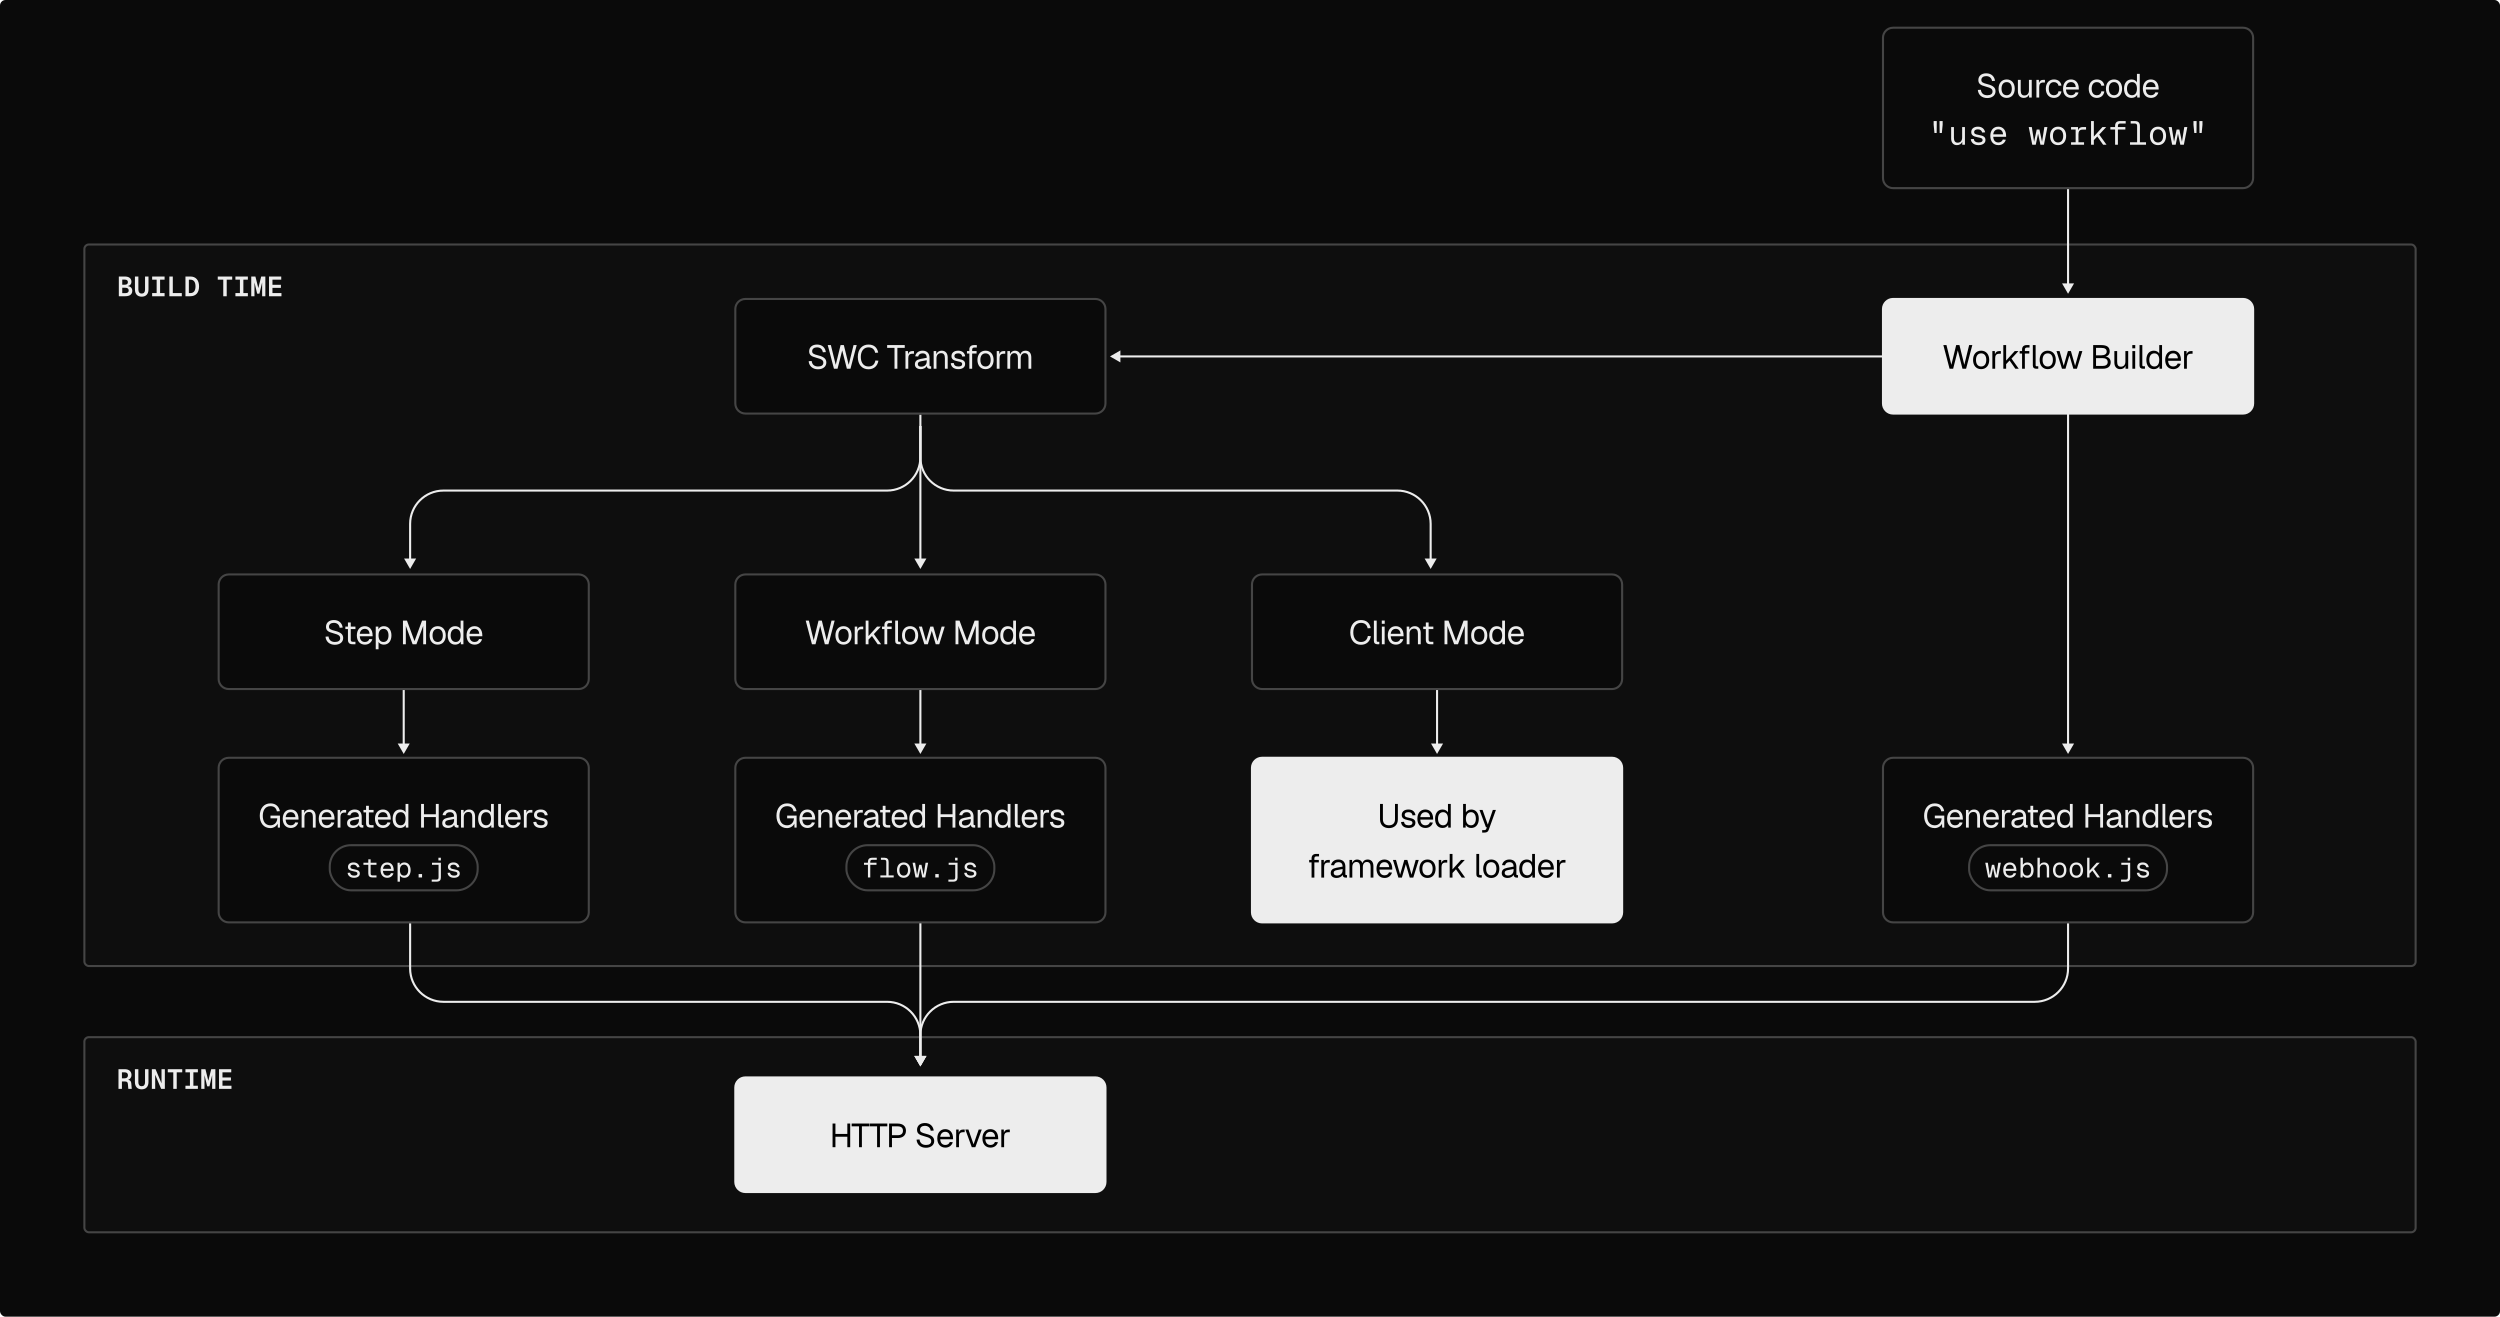 <svg width="1800" height="948" viewBox="0 0 1800 948" fill="none" xmlns="http://www.w3.org/2000/svg" xmlns:xlink="http://www.w3.org/1999/xlink">
<rect width="1800" height="948" rx="4" fill="#0A0A0A"/>
<rect x="60.75" y="176.039" width="1678.5" height="519.5" rx="3.25" fill="#0A0A0A"/>
<rect x="60.75" y="176.039" width="1678.5" height="519.5" rx="3.25" fill="url(#pattern0_95_9897)"/>
<rect x="60.75" y="176.039" width="1678.5" height="519.5" rx="3.25" stroke="#454545" stroke-width="1.5"/>
<path d="M85.559 213.289V199.089H89.799C92.939 199.089 94.639 200.449 94.639 202.929C94.639 204.469 93.719 205.649 91.939 205.969C94.139 206.249 95.239 207.529 95.239 209.369C95.239 211.909 93.419 213.289 90.259 213.289H85.559ZM88.019 204.989H89.799C91.359 204.989 92.079 204.329 92.079 203.149C92.079 201.989 91.359 201.329 89.799 201.329H88.019V204.989ZM88.019 211.049H90.259C91.879 211.029 92.679 210.349 92.679 209.169C92.679 207.909 91.839 207.189 90.259 207.189H88.019V211.049ZM102.031 213.609C98.971 213.609 97.151 211.709 97.151 208.369V199.089H99.631V208.529C99.631 210.349 100.471 211.369 102.031 211.369C103.591 211.369 104.431 210.349 104.431 208.529V199.089H106.911V208.369C106.911 211.709 105.091 213.609 102.031 213.609ZM109.543 213.289V211.009H112.783V201.369H109.543V199.089H118.503V201.369H115.263V211.009H118.503V213.289H109.543ZM121.936 213.289V199.089H124.416V211.009H130.896V213.289H121.936ZM133.528 213.289V199.089H137.068C140.948 199.089 143.328 201.649 143.328 206.209C143.328 210.769 140.948 213.289 137.068 213.289H133.528ZM135.988 211.009H137.068C139.448 211.009 140.768 209.409 140.768 206.209C140.768 202.989 139.448 201.369 137.068 201.369H135.988V211.009ZM160.752 213.289V201.369H156.792V199.089H167.192V201.369H163.232V213.289H160.752ZM169.504 213.289V211.009H172.744V201.369H169.504V199.089H178.464V201.369H175.224V211.009H178.464V213.289H169.504ZM185.157 211.449L183.217 203.329V213.289H180.897V199.089H183.897L185.977 207.429L188.057 199.089H191.057V213.289H188.737V203.329L186.797 211.449H185.157ZM193.689 213.289V199.089H202.489V201.369H196.169V205.069H202.249V207.269H196.169V211.009H202.649V213.289H193.689Z" fill="white" fill-opacity="0.923"/>
<rect x="60.75" y="746.75" width="1678.5" height="140.5" rx="3.25" fill="#0A0A0A"/>
<rect x="60.75" y="746.75" width="1678.5" height="140.5" rx="3.25" fill="url(#pattern1_95_9897)"/>
<rect x="60.75" y="746.75" width="1678.5" height="140.5" rx="3.25" stroke="#454545" stroke-width="1.5"/>
<path d="M85.307 784V769.8H89.807C92.847 769.8 94.687 771.42 94.687 774.06C94.687 775.78 93.627 777 92.267 777.44C93.687 777.7 94.387 778.48 94.527 780L94.867 784H92.387L92.087 780.58C91.967 779.08 91.427 778.66 89.807 778.66H87.787V784H85.307ZM87.787 776.38H89.747C91.287 776.38 92.127 775.6 92.127 774.22C92.127 772.84 91.287 772.08 89.747 772.08H87.787V776.38ZM102.02 784.32C98.96 784.32 97.139 782.42 97.139 779.08V769.8H99.62V779.24C99.62 781.06 100.46 782.08 102.02 782.08C103.58 782.08 104.42 781.06 104.42 779.24V769.8H106.9V779.08C106.9 782.42 105.08 784.32 102.02 784.32ZM109.332 784V769.8H111.992L116.292 780V769.8H118.692V784H116.032L111.732 773.8V784H109.332ZM124.764 784V772.08H120.804V769.8H131.204V772.08H127.244V784H124.764ZM133.516 784V781.72H136.756V772.08H133.516V769.8H142.476V772.08H139.236V781.72H142.476V784H133.516ZM149.168 782.16L147.228 774.04V784H144.908V769.8H147.908L149.988 778.14L152.068 769.8H155.068V784H152.748V774.04L150.808 782.16H149.168ZM157.7 784V769.8H166.5V772.08H160.18V775.78H166.26V777.98H160.18V781.72H166.66V784H157.7Z" fill="white" fill-opacity="0.923"/>
<path d="M1489 211.527L1493.33 204.027L1484.67 204.027L1489 211.527ZM1489 47.211L1488.25 47.211L1488.25 204.777L1489 204.777L1489.75 204.777L1489.75 47.211L1489 47.211Z" fill="#EDEDED"/>
<path d="M1489 542.857L1493.33 535.357L1484.67 535.357L1489 542.857ZM1489 265.504L1488.25 265.504L1488.25 536.107L1489 536.107L1489.75 536.107L1489.75 265.504L1489 265.504Z" fill="#EDEDED"/>
<path d="M662.678 409.66L667.008 402.16L658.348 402.16L662.678 409.66ZM662.678 298.504L661.928 298.504L661.928 402.91L662.678 402.91L663.428 402.91L663.428 298.504L662.678 298.504Z" fill="#EDEDED"/>
<path d="M662.678 542.855L667.008 535.355L658.348 535.355L662.678 542.855ZM662.678 431.699L661.928 431.699L661.928 536.105L662.678 536.105L663.428 536.105L663.428 431.699L662.678 431.699Z" fill="#EDEDED"/>
<path d="M662.678 767.789L667.008 760.289L658.348 760.289L662.678 767.789ZM662.678 617.25L661.928 617.25L661.928 761.039L662.678 761.039L663.428 761.039L663.428 617.25L662.678 617.25Z" fill="#EDEDED"/>
<path d="M290.678 542.855L295.008 535.355L286.348 535.355L290.678 542.855ZM290.678 431.699L289.928 431.699L289.928 536.105L290.678 536.105L291.428 536.105L291.428 431.699L290.678 431.699Z" fill="#EDEDED"/>
<path d="M1034.68 542.855L1039.01 535.355L1030.35 535.355L1034.68 542.855ZM1034.68 431.699L1033.93 431.699L1033.93 536.105L1034.68 536.105L1035.43 536.105L1035.43 431.699L1034.68 431.699Z" fill="#EDEDED"/>
<path d="M1363 19.961H1615C1619 19.961 1622.25 23.207 1622.25 27.211V128.211C1622.25 132.215 1619 135.461 1615 135.461H1363C1359 135.461 1355.75 132.215 1355.75 128.211V27.211C1355.75 23.207 1359 19.961 1363 19.961Z" fill="#0A0A0A"/>
<path d="M1363 19.961H1615C1619 19.961 1622.25 23.207 1622.25 27.211V128.211C1622.25 132.215 1619 135.461 1615 135.461H1363C1359 135.461 1355.75 132.215 1355.75 128.211V27.211C1355.75 23.207 1359 19.961 1363 19.961Z" stroke="#454545" stroke-width="1.5"/>
<path d="M1430.79 70.595C1426.86 70.595 1424.34 68.219 1424.05 64.763L1426.21 64.619C1426.54 67.163 1428.1 68.579 1430.84 68.579C1433.22 68.579 1434.61 67.643 1434.61 65.891C1434.61 64.307 1433.82 63.347 1429.74 62.339C1425.8 61.355 1424.41 60.179 1424.41 57.635C1424.41 54.779 1426.57 52.787 1430.07 52.787C1433.82 52.787 1436.02 55.091 1436.41 58.211L1434.25 58.355C1433.96 56.291 1432.57 54.803 1430.02 54.803C1427.91 54.803 1426.57 55.907 1426.57 57.539C1426.57 59.147 1427.43 59.723 1431.03 60.611C1435.3 61.667 1436.77 63.299 1436.77 65.747C1436.77 68.723 1434.27 70.595 1430.79 70.595ZM1444.82 70.499C1441.29 70.499 1438.98 67.907 1438.98 63.851C1438.98 59.795 1441.29 57.203 1444.82 57.203C1448.32 57.203 1450.62 59.795 1450.62 63.851C1450.62 67.907 1448.32 70.499 1444.82 70.499ZM1444.82 68.579C1447.14 68.579 1448.51 66.803 1448.51 63.851C1448.51 60.899 1447.14 59.123 1444.82 59.123C1442.46 59.123 1441.1 60.899 1441.1 63.851C1441.1 66.803 1442.46 68.579 1444.82 68.579ZM1457.07 70.499C1454.52 70.499 1452.89 68.699 1452.89 65.675V57.491H1454.91V65.123C1454.91 67.595 1455.77 68.723 1457.6 68.723C1459.61 68.723 1460.84 67.355 1460.84 65.075V57.491H1462.85V70.211H1460.93V68.147C1460.24 69.659 1458.89 70.499 1457.07 70.499ZM1466.22 70.211V57.491H1467.99L1468.06 59.843C1468.52 58.235 1469.53 57.491 1471.09 57.491H1472.34V59.411H1471.11C1469.19 59.411 1468.23 60.443 1468.23 62.531V70.211H1466.22ZM1478.84 70.499C1475.28 70.499 1473 67.883 1473 63.851C1473 59.819 1475.28 57.203 1478.84 57.203C1481.76 57.203 1483.8 58.787 1484.24 61.619L1482.12 61.763C1481.84 60.083 1480.56 59.123 1478.84 59.123C1476.48 59.123 1475.12 60.899 1475.12 63.851C1475.12 66.803 1476.48 68.579 1478.84 68.579C1480.56 68.579 1481.84 67.619 1482.12 65.699L1484.24 65.843C1483.8 68.675 1481.76 70.499 1478.84 70.499ZM1491.22 70.499C1487.62 70.499 1485.39 67.883 1485.39 63.851C1485.39 59.819 1487.62 57.203 1491.13 57.203C1494.44 57.203 1496.74 59.603 1496.74 63.875V64.475H1487.5C1487.65 67.211 1489.02 68.579 1491.22 68.579C1492.88 68.579 1493.96 67.739 1494.39 66.443L1496.55 66.611C1495.88 68.891 1493.91 70.499 1491.22 70.499ZM1487.5 62.699H1494.54C1494.34 60.251 1493 59.123 1491.13 59.123C1489.16 59.123 1487.84 60.347 1487.5 62.699ZM1509.72 70.499C1506.17 70.499 1503.89 67.883 1503.89 63.851C1503.89 59.819 1506.17 57.203 1509.72 57.203C1512.65 57.203 1514.69 58.787 1515.12 61.619L1513.01 61.763C1512.72 60.083 1511.45 59.123 1509.72 59.123C1507.37 59.123 1506 60.899 1506 63.851C1506 66.803 1507.37 68.579 1509.72 68.579C1511.45 68.579 1512.72 67.619 1513.01 65.699L1515.12 65.843C1514.69 68.675 1512.65 70.499 1509.72 70.499ZM1522.1 70.499C1518.58 70.499 1516.27 67.907 1516.27 63.851C1516.27 59.795 1518.58 57.203 1522.1 57.203C1525.61 57.203 1527.91 59.795 1527.91 63.851C1527.91 67.907 1525.61 70.499 1522.1 70.499ZM1522.1 68.579C1524.43 68.579 1525.8 66.803 1525.8 63.851C1525.8 60.899 1524.43 59.123 1522.1 59.123C1519.75 59.123 1518.38 60.899 1518.38 63.851C1518.38 66.803 1519.75 68.579 1522.1 68.579ZM1534.69 70.499C1531.38 70.499 1529.32 67.931 1529.32 63.851C1529.32 59.771 1531.38 57.203 1534.69 57.203C1536.4 57.203 1537.91 57.971 1538.6 59.267V53.171H1540.62V70.211H1538.8L1538.72 68.291C1538 69.683 1536.47 70.499 1534.69 70.499ZM1535.1 68.579C1537.36 68.579 1538.6 66.755 1538.6 63.851C1538.6 60.899 1537.36 59.123 1535.1 59.123C1532.87 59.123 1531.43 60.899 1531.43 63.851C1531.43 66.755 1532.87 68.579 1535.1 68.579ZM1548.71 70.499C1545.11 70.499 1542.87 67.883 1542.87 63.851C1542.87 59.819 1545.11 57.203 1548.61 57.203C1551.92 57.203 1554.23 59.603 1554.23 63.875V64.475H1544.99C1545.13 67.211 1546.5 68.579 1548.71 68.579C1550.36 68.579 1551.44 67.739 1551.87 66.443L1554.03 66.611C1553.36 68.891 1551.39 70.499 1548.71 70.499ZM1544.99 62.699H1552.02C1551.83 60.251 1550.48 59.123 1548.61 59.123C1546.64 59.123 1545.32 60.347 1544.99 62.699ZM1396.55 95.739L1396.45 87.171H1398.71V89.811L1398.13 95.739H1396.55ZM1392.8 95.739L1392.23 89.811V87.171H1394.48L1394.39 95.739H1392.8ZM1408.97 104.499C1406.45 104.499 1404.82 102.699 1404.82 99.675V91.491H1406.83V99.123C1406.83 101.595 1407.7 102.723 1409.52 102.723C1411.51 102.723 1412.74 101.355 1412.74 99.075V91.491H1414.75V104.211H1412.83V102.147C1412.14 103.659 1410.79 104.499 1408.97 104.499ZM1424.49 104.499C1421.17 104.499 1419.16 102.603 1418.97 100.203L1421.08 100.059C1421.32 101.643 1422.47 102.579 1424.49 102.579C1426.36 102.579 1427.46 102.051 1427.46 100.899C1427.46 99.795 1426.89 99.363 1424.1 98.883C1420.41 98.235 1419.3 97.107 1419.3 95.043C1419.3 92.835 1421.01 91.203 1424.13 91.203C1427.27 91.203 1428.9 93.075 1429.29 95.283L1427.17 95.427C1426.89 94.083 1425.83 93.123 1424.1 93.123C1422.23 93.123 1421.37 93.963 1421.37 95.043C1421.37 96.339 1422.23 96.723 1424.53 97.107C1428.47 97.755 1429.53 98.787 1429.53 100.899C1429.53 103.155 1427.37 104.499 1424.49 104.499ZM1438.85 104.499C1435.25 104.499 1433.02 101.883 1433.02 97.851C1433.02 93.819 1435.25 91.203 1438.76 91.203C1442.07 91.203 1444.4 93.603 1444.4 97.875V98.475H1435.13C1435.28 101.211 1436.65 102.579 1438.85 102.579C1440.51 102.579 1441.59 101.739 1442.02 100.443L1444.18 100.611C1443.51 102.891 1441.54 104.499 1438.85 104.499ZM1435.13 96.699H1442.19C1442 94.251 1440.63 93.123 1438.76 93.123C1436.79 93.123 1435.47 94.347 1435.13 96.699ZM1463.22 104.211L1460.7 91.491H1462.91L1464.56 102.099L1466.43 93.267H1468.4L1470.27 102.099L1471.93 91.491H1474.14L1471.64 104.211H1469.1L1467.42 96.195L1465.74 104.211H1463.22ZM1481.81 104.499C1478.28 104.499 1476 101.907 1476 97.851C1476 93.795 1478.28 91.203 1481.81 91.203C1485.31 91.203 1487.62 93.795 1487.62 97.851C1487.62 101.907 1485.31 104.499 1481.81 104.499ZM1481.81 102.579C1484.14 102.579 1485.51 100.803 1485.51 97.851C1485.51 94.899 1484.14 93.123 1481.81 93.123C1479.46 93.123 1478.11 94.899 1478.11 97.851C1478.11 100.803 1479.46 102.579 1481.81 102.579ZM1491.16 104.211V102.435H1494.47V93.267H1491.16V91.491H1496.15L1496.3 93.963C1496.7 92.307 1497.76 91.491 1499.34 91.491H1501.96V93.315H1499.37C1497.5 93.315 1496.49 94.443 1496.49 96.531V102.435H1500.52V104.211H1491.16ZM1505.55 104.211V87.171H1507.57V98.331L1513.76 91.491H1516.45L1511.43 96.891L1516.69 104.211H1514.24L1510.06 98.259L1507.57 100.899V104.211H1505.55ZM1522.87 104.211V93.267H1519.46V91.491H1522.87V90.675C1522.87 88.419 1524.02 87.171 1526.42 87.171H1530.5V88.947H1526.42C1525.41 88.947 1524.89 89.619 1524.89 90.675V91.491H1530.26V93.267H1524.89V104.211H1522.87ZM1533.61 104.211V102.435H1538.72V90.579C1538.72 89.547 1538.12 88.947 1537.09 88.947H1534.09V87.171H1537.19C1539.52 87.171 1540.74 88.395 1540.74 90.723V102.435H1545.13V104.211H1533.61ZM1553.76 104.499C1550.23 104.499 1547.95 101.907 1547.95 97.851C1547.95 93.795 1550.23 91.203 1553.76 91.203C1557.27 91.203 1559.57 93.795 1559.57 97.851C1559.57 101.907 1557.27 104.499 1553.76 104.499ZM1553.76 102.579C1556.09 102.579 1557.46 100.803 1557.46 97.851C1557.46 94.899 1556.09 93.123 1553.76 93.123C1551.41 93.123 1550.07 94.899 1550.07 97.851C1550.07 100.803 1551.41 102.579 1553.76 102.579ZM1563.95 104.211L1561.43 91.491H1563.64L1565.3 102.099L1567.17 93.267H1569.14L1571.01 102.099L1572.67 91.491H1574.87L1572.38 104.211H1569.83L1568.15 96.195L1566.47 104.211H1563.95ZM1583.62 95.739L1583.53 87.171H1585.78V89.811L1585.21 95.739H1583.62ZM1579.88 95.739L1579.3 89.811V87.171H1581.56L1581.46 95.739H1579.88Z" fill="#EDEDED"/>
<path d="M1355 222.504C1355 218.086 1358.58 214.504 1363 214.504H1615C1619.42 214.504 1623 218.086 1623 222.504V290.504C1623 294.922 1619.42 298.504 1615 298.504H1363C1358.58 298.504 1355 294.922 1355 290.504V222.504Z" fill="#EDEDED"/>
<path d="M1403.69 265.504L1399.21 248.464H1401.46L1404.97 262.672L1408.45 248.464H1410.8L1414.3 262.672L1417.78 248.464H1420.06L1415.57 265.504H1412.98L1409.62 252.304L1406.26 265.504H1403.69ZM1426.43 265.792C1422.9 265.792 1420.6 263.2 1420.6 259.144C1420.6 255.088 1422.9 252.496 1426.43 252.496C1429.93 252.496 1432.24 255.088 1432.24 259.144C1432.24 263.2 1429.93 265.792 1426.43 265.792ZM1426.43 263.872C1428.76 263.872 1430.12 262.096 1430.12 259.144C1430.12 256.192 1428.76 254.416 1426.43 254.416C1424.08 254.416 1422.71 256.192 1422.71 259.144C1422.71 262.096 1424.08 263.872 1426.43 263.872ZM1434.5 265.504V252.784H1436.28L1436.35 255.136C1436.81 253.528 1437.82 252.784 1439.38 252.784H1440.62V254.704H1439.4C1437.48 254.704 1436.52 255.736 1436.52 257.824V265.504H1434.5ZM1442.39 265.504V248.464H1444.41V259.624L1450.6 252.784H1453.29L1448.27 258.184L1453.5 265.504H1451.05L1446.9 259.552L1444.41 262.192V265.504H1442.39ZM1455.89 265.504V254.56H1454.16V252.784H1455.89V251.632C1455.89 249.76 1456.94 248.464 1459.25 248.464H1461.26V250.24H1459.39C1458.38 250.24 1457.9 250.816 1457.9 251.776V252.784H1461.09V254.56H1457.9V265.504H1455.89ZM1466.13 265.504C1464.65 265.504 1463.64 264.784 1463.64 263.104V248.464H1465.65V262.936C1465.65 263.464 1465.92 263.728 1466.45 263.728H1467.55V265.504H1466.13ZM1474.38 265.792C1470.86 265.792 1468.55 263.2 1468.55 259.144C1468.55 255.088 1470.86 252.496 1474.38 252.496C1477.89 252.496 1480.19 255.088 1480.19 259.144C1480.19 263.2 1477.89 265.792 1474.38 265.792ZM1474.38 263.872C1476.71 263.872 1478.08 262.096 1478.08 259.144C1478.08 256.192 1476.71 254.416 1474.38 254.416C1472.03 254.416 1470.66 256.192 1470.66 259.144C1470.66 262.096 1472.03 263.872 1474.38 263.872ZM1484.63 265.504L1480.69 252.784H1482.9L1485.88 263.392L1488.9 252.784H1491.06L1494.08 263.392L1497.08 252.784H1499.29L1495.36 265.504H1492.81L1489.98 255.832L1487.15 265.504H1484.63ZM1507.08 265.504V248.464H1512.93C1516.96 248.464 1518.98 249.88 1518.98 253.048C1518.98 254.968 1517.85 256.36 1515.96 256.696C1518.28 257.032 1519.7 258.616 1519.7 260.824C1519.7 263.92 1517.61 265.504 1513.89 265.504H1507.08ZM1509.14 255.832H1512.93C1515.43 255.832 1516.82 254.848 1516.82 253.144C1516.82 251.344 1515.52 250.48 1512.93 250.48H1509.14V255.832ZM1509.14 263.488H1513.89C1516.22 263.488 1517.54 262.504 1517.54 260.704C1517.54 258.904 1516.22 257.848 1513.89 257.848H1509.14V263.488ZM1526.51 265.792C1523.97 265.792 1522.34 263.992 1522.34 260.968V252.784H1524.35V260.416C1524.35 262.888 1525.22 264.016 1527.04 264.016C1529.06 264.016 1530.28 262.648 1530.28 260.368V252.784H1532.3V265.504H1530.38V263.44C1529.68 264.952 1528.34 265.792 1526.51 265.792ZM1535.26 250.792V248.44H1537.38V250.792H1535.26ZM1535.31 265.504V252.784H1537.33V265.504H1535.31ZM1542.95 265.504C1541.47 265.504 1540.46 264.784 1540.46 263.104V248.464H1542.47V262.936C1542.47 263.464 1542.74 263.728 1543.27 263.728H1544.37V265.504H1542.95ZM1550.75 265.792C1547.43 265.792 1545.37 263.224 1545.37 259.144C1545.37 255.064 1547.43 252.496 1550.75 252.496C1552.45 252.496 1553.96 253.264 1554.66 254.56V248.464H1556.67V265.504H1554.85L1554.78 263.584C1554.06 264.976 1552.52 265.792 1550.75 265.792ZM1551.15 263.872C1553.41 263.872 1554.66 262.048 1554.66 259.144C1554.66 256.192 1553.41 254.416 1551.15 254.416C1548.92 254.416 1547.48 256.192 1547.48 259.144C1547.48 262.048 1548.92 263.872 1551.15 263.872ZM1564.76 265.792C1561.16 265.792 1558.93 263.176 1558.93 259.144C1558.93 255.112 1561.16 252.496 1564.67 252.496C1567.98 252.496 1570.28 254.896 1570.28 259.168V259.768H1561.04C1561.19 262.504 1562.55 263.872 1564.76 263.872C1566.42 263.872 1567.5 263.032 1567.93 261.736L1570.09 261.904C1569.42 264.184 1567.45 265.792 1564.76 265.792ZM1561.04 257.992H1568.07C1567.88 255.544 1566.54 254.416 1564.67 254.416C1562.7 254.416 1561.38 255.64 1561.04 257.992ZM1572.53 265.504V252.784H1574.31L1574.38 255.136C1574.84 253.528 1575.84 252.784 1577.4 252.784H1578.65V254.704H1577.43C1575.51 254.704 1574.55 255.736 1574.55 257.824V265.504H1572.53Z" fill="black"/>
<path d="M536.678 215.254H788.678C792.682 215.254 795.928 218.5 795.928 222.504V290.504C795.928 294.508 792.682 297.754 788.678 297.754H536.678C532.674 297.754 529.428 294.508 529.428 290.504V222.504C529.428 218.5 532.674 215.254 536.678 215.254Z" fill="#0A0A0A"/>
<path d="M536.678 215.254H788.678C792.682 215.254 795.928 218.5 795.928 222.504V290.504C795.928 294.508 792.682 297.754 788.678 297.754H536.678C532.674 297.754 529.428 294.508 529.428 290.504V222.504C529.428 218.5 532.674 215.254 536.678 215.254Z" stroke="#454545" stroke-width="1.5"/>
<path d="M588.977 265.888C585.041 265.888 582.521 263.512 582.233 260.056L584.393 259.912C584.729 262.456 586.289 263.872 589.025 263.872C591.401 263.872 592.793 262.936 592.793 261.184C592.793 259.6 592.001 258.64 587.921 257.632C583.985 256.648 582.593 255.472 582.593 252.928C582.593 250.072 584.753 248.08 588.257 248.08C592.001 248.08 594.209 250.384 594.593 253.504L592.433 253.648C592.145 251.584 590.753 250.096 588.209 250.096C586.097 250.096 584.753 251.2 584.753 252.832C584.753 254.44 585.617 255.016 589.217 255.904C593.489 256.96 594.953 258.592 594.953 261.04C594.953 264.016 592.457 265.888 588.977 265.888ZM600.458 265.504L595.97 248.464H598.226L601.73 262.672L605.21 248.464H607.562L611.066 262.672L614.546 248.464H616.826L612.338 265.504H609.746L606.386 252.304L603.026 265.504H600.458ZM625.275 265.888C620.715 265.888 617.619 262.528 617.619 257.008C617.619 251.488 620.715 248.08 625.275 248.08C629.403 248.08 631.587 250.312 632.307 253.888L630.123 254.032C629.643 251.608 628.107 250.096 625.275 250.096C622.011 250.096 619.779 252.688 619.779 257.008C619.779 261.328 622.011 263.872 625.275 263.872C628.251 263.872 629.835 262.216 630.267 259.552L632.451 259.696C631.827 263.392 629.355 265.888 625.275 265.888ZM644.046 265.504V250.48H638.742V248.464H651.414V250.48H646.11V265.504H644.046ZM651.941 265.504V252.784H653.717L653.789 255.136C654.245 253.528 655.253 252.784 656.813 252.784H658.061V254.704H656.837C654.917 254.704 653.957 255.736 653.957 257.824V265.504H651.941ZM663.026 265.792C660.386 265.792 658.73 264.52 658.73 262.336C658.73 260.176 659.954 258.976 662.738 258.448L667.25 257.608C667.25 255.472 666.242 254.416 664.226 254.416C662.45 254.416 661.466 255.232 661.082 256.696L658.946 256.528C659.426 254.128 661.346 252.496 664.226 252.496C667.49 252.496 669.266 254.464 669.266 257.68V262.936C669.266 263.512 669.458 263.728 669.938 263.728H670.442V265.504C670.298 265.528 669.986 265.552 669.674 265.552C668.138 265.552 667.442 264.952 667.274 263.536C666.65 264.856 664.898 265.792 663.026 265.792ZM663.218 264.016C665.762 264.016 667.25 262.384 667.25 260.272V259.36L663.122 260.128C661.394 260.44 660.842 261.088 660.842 262.144C660.842 263.344 661.73 264.016 663.218 264.016ZM672.239 265.504V252.784H674.087L674.135 255.064C674.807 253.312 676.295 252.496 678.047 252.496C680.951 252.496 682.343 254.632 682.343 257.32V265.504H680.327V257.896C680.327 255.544 679.535 254.272 677.615 254.272C675.647 254.272 674.255 255.544 674.255 257.896V265.504H672.239ZM690.055 265.792C686.551 265.792 684.751 263.992 684.559 261.496L686.671 261.352C686.911 262.888 687.799 263.872 690.055 263.872C691.783 263.872 692.767 263.344 692.767 262.096C692.767 261.088 692.263 260.656 689.671 260.176C686.119 259.504 685.063 258.4 685.063 256.384C685.063 254.128 686.815 252.496 689.887 252.496C693.247 252.496 694.663 254.512 694.927 256.576L692.815 256.72C692.695 255.52 691.927 254.416 689.839 254.416C688.015 254.416 687.175 255.208 687.175 256.288C687.175 257.536 687.823 258.016 690.055 258.4C693.799 259.048 694.879 260.08 694.879 262.096C694.879 264.448 692.863 265.792 690.055 265.792ZM697.933 265.504V254.56H696.205V252.784H697.933V251.632C697.933 249.76 698.989 248.464 701.293 248.464H703.309V250.24H701.437C700.429 250.24 699.949 250.816 699.949 251.776V252.784H703.141V254.56H699.949V265.504H697.933ZM709.587 265.792C706.059 265.792 703.755 263.2 703.755 259.144C703.755 255.088 706.059 252.496 709.587 252.496C713.091 252.496 715.395 255.088 715.395 259.144C715.395 263.2 713.091 265.792 709.587 265.792ZM709.587 263.872C711.915 263.872 713.283 262.096 713.283 259.144C713.283 256.192 711.915 254.416 709.587 254.416C707.235 254.416 705.867 256.192 705.867 259.144C705.867 262.096 707.235 263.872 709.587 263.872ZM717.663 265.504V252.784H719.439L719.511 255.136C719.967 253.528 720.975 252.784 722.535 252.784H723.783V254.704H722.559C720.639 254.704 719.679 255.736 719.679 257.824V265.504H717.663ZM725.315 265.504V252.784H727.163L727.211 255.016C727.835 253.456 729.155 252.496 730.787 252.496C732.707 252.496 734.051 253.456 734.603 255.16C735.155 253.456 736.451 252.496 738.323 252.496C741.035 252.496 742.523 254.248 742.523 257.32V265.504H740.507V257.752C740.507 255.448 739.595 254.272 737.843 254.272C736.067 254.272 734.915 255.616 734.915 257.896V265.504H732.899V257.896C732.899 255.64 732.155 254.272 730.283 254.272C728.507 254.272 727.331 255.64 727.331 257.896V265.504H725.315Z" fill="#EDEDED"/>
<path d="M536.678 413.605H788.678C792.682 413.605 795.928 416.851 795.928 420.855V488.855C795.928 492.86 792.682 496.105 788.678 496.105H536.678C532.674 496.105 529.428 492.86 529.428 488.855V420.855C529.428 416.851 532.674 413.605 536.678 413.605Z" fill="#0A0A0A"/>
<path d="M536.678 413.605H788.678C792.682 413.605 795.928 416.851 795.928 420.855V488.855C795.928 492.86 792.682 496.105 788.678 496.105H536.678C532.674 496.105 529.428 492.86 529.428 488.855V420.855C529.428 416.851 532.674 413.605 536.678 413.605Z" stroke="#454545" stroke-width="1.5"/>
<path d="M584.597 463.855L580.109 446.815H582.365L585.869 461.023L589.349 446.815H591.701L595.205 461.023L598.685 446.815H600.965L596.477 463.855H593.885L590.525 450.655L587.165 463.855H584.597ZM607.331 464.143C603.803 464.143 601.499 461.551 601.499 457.495C601.499 453.439 603.803 450.847 607.331 450.847C610.835 450.847 613.139 453.439 613.139 457.495C613.139 461.551 610.835 464.143 607.331 464.143ZM607.331 462.223C609.659 462.223 611.027 460.447 611.027 457.495C611.027 454.543 609.659 452.767 607.331 452.767C604.979 452.767 603.611 454.543 603.611 457.495C603.611 460.447 604.979 462.223 607.331 462.223ZM615.407 463.855V451.135H617.183L617.255 453.487C617.711 451.879 618.719 451.135 620.279 451.135H621.527V453.055H620.303C618.383 453.055 617.423 454.087 617.423 456.175V463.855H615.407ZM623.294 463.855V446.815H625.31V457.975L631.502 451.135H634.19L629.174 456.535L634.406 463.855H631.958L627.806 457.903L625.31 460.543V463.855H623.294ZM636.788 463.855V452.911H635.06V451.135H636.788V449.983C636.788 448.111 637.844 446.815 640.148 446.815H642.164V448.591H640.292C639.284 448.591 638.804 449.167 638.804 450.127V451.135H641.996V452.911H638.804V463.855H636.788ZM647.036 463.855C645.548 463.855 644.54 463.135 644.54 461.455V446.815H646.556V461.287C646.556 461.815 646.82 462.079 647.348 462.079H648.452V463.855H647.036ZM655.286 464.143C651.758 464.143 649.454 461.551 649.454 457.495C649.454 453.439 651.758 450.847 655.286 450.847C658.79 450.847 661.094 453.439 661.094 457.495C661.094 461.551 658.79 464.143 655.286 464.143ZM655.286 462.223C657.614 462.223 658.982 460.447 658.982 457.495C658.982 454.543 657.614 452.767 655.286 452.767C652.934 452.767 651.566 454.543 651.566 457.495C651.566 460.447 652.934 462.223 655.286 462.223ZM665.531 463.855L661.595 451.135H663.803L666.779 461.743L669.803 451.135H671.963L674.987 461.743L677.987 451.135H680.195L676.259 463.855H673.715L670.883 454.183L668.051 463.855H665.531ZM687.979 463.855V446.815H690.859L696.307 461.599L701.731 446.815H704.611V463.855H702.547V450.655L697.675 463.855H694.915L690.043 450.655V463.855H687.979ZM712.991 464.143C709.463 464.143 707.159 461.551 707.159 457.495C707.159 453.439 709.463 450.847 712.991 450.847C716.495 450.847 718.799 453.439 718.799 457.495C718.799 461.551 716.495 464.143 712.991 464.143ZM712.991 462.223C715.319 462.223 716.687 460.447 716.687 457.495C716.687 454.543 715.319 452.767 712.991 452.767C710.639 452.767 709.271 454.543 709.271 457.495C709.271 460.447 710.639 462.223 712.991 462.223ZM725.579 464.143C722.267 464.143 720.203 461.575 720.203 457.495C720.203 453.415 722.267 450.847 725.579 450.847C727.283 450.847 728.795 451.615 729.491 452.911V446.815H731.507V463.855H729.683L729.611 461.935C728.891 463.327 727.355 464.143 725.579 464.143ZM725.987 462.223C728.243 462.223 729.491 460.399 729.491 457.495C729.491 454.543 728.243 452.767 725.987 452.767C723.755 452.767 722.315 454.543 722.315 457.495C722.315 460.399 723.755 462.223 725.987 462.223ZM739.594 464.143C735.994 464.143 733.762 461.527 733.762 457.495C733.762 453.463 735.994 450.847 739.498 450.847C742.81 450.847 745.114 453.247 745.114 457.519V458.119H735.874C736.018 460.855 737.386 462.223 739.594 462.223C741.25 462.223 742.33 461.383 742.762 460.087L744.922 460.255C744.25 462.535 742.282 464.143 739.594 464.143ZM735.874 456.343H742.906C742.714 453.895 741.37 452.767 739.498 452.767C737.53 452.767 736.21 453.991 735.874 456.343Z" fill="#EDEDED"/>
<path d="M908.678 413.605H1160.68C1164.68 413.605 1167.93 416.851 1167.93 420.855V488.855C1167.93 492.86 1164.68 496.105 1160.68 496.105H908.678C904.674 496.105 901.428 492.86 901.428 488.855V420.855C901.428 416.851 904.674 413.605 908.678 413.605Z" fill="#0A0A0A"/>
<path d="M908.678 413.605H1160.68C1164.68 413.605 1167.93 416.851 1167.93 420.855V488.855C1167.93 492.86 1164.68 496.105 1160.68 496.105H908.678C904.674 496.105 901.428 492.86 901.428 488.855V420.855C901.428 416.851 904.674 413.605 908.678 413.605Z" stroke="#454545" stroke-width="1.5"/>
<path d="M979.861 464.239C975.301 464.239 972.205 460.879 972.205 455.359C972.205 449.839 975.301 446.431 979.861 446.431C983.989 446.431 986.173 448.663 986.893 452.239L984.709 452.383C984.229 449.959 982.693 448.447 979.861 448.447C976.597 448.447 974.365 451.039 974.365 455.359C974.365 459.679 976.597 462.223 979.861 462.223C982.837 462.223 984.421 460.567 984.853 457.903L987.037 458.047C986.413 461.743 983.941 464.239 979.861 464.239ZM991.701 463.855C990.213 463.855 989.205 463.135 989.205 461.455V446.815H991.221V461.287C991.221 461.815 991.485 462.079 992.013 462.079H993.117V463.855H991.701ZM994.888 449.143V446.791H997V449.143H994.888ZM994.936 463.855V451.135H996.952V463.855H994.936ZM1005.05 464.143C1001.45 464.143 999.217 461.527 999.217 457.495C999.217 453.463 1001.45 450.847 1004.95 450.847C1008.27 450.847 1010.57 453.247 1010.57 457.519V458.119H1001.33C1001.47 460.855 1002.84 462.223 1005.05 462.223C1006.71 462.223 1007.79 461.383 1008.22 460.087L1010.38 460.255C1009.71 462.535 1007.74 464.143 1005.05 464.143ZM1001.33 456.343H1008.36C1008.17 453.895 1006.83 452.767 1004.95 452.767C1002.99 452.767 1001.67 453.991 1001.33 456.343ZM1012.82 463.855V451.135H1014.67L1014.72 453.415C1015.39 451.663 1016.88 450.847 1018.63 450.847C1021.53 450.847 1022.92 452.983 1022.92 455.671V463.855H1020.91V456.247C1020.91 453.895 1020.12 452.623 1018.2 452.623C1016.23 452.623 1014.84 453.895 1014.84 456.247V463.855H1012.82ZM1029.98 463.855C1027.68 463.855 1026.6 462.847 1026.6 460.591V452.911H1024.72V451.135H1026.6V448.159H1028.61V451.135H1032V452.911H1028.61V460.543C1028.61 461.695 1029.12 462.079 1030.17 462.079H1032V463.855H1029.98ZM1040.05 463.855V446.815H1042.93L1048.38 461.599L1053.8 446.815H1056.68V463.855H1054.62V450.655L1049.75 463.855H1046.99L1042.11 450.655V463.855H1040.05ZM1065.06 464.143C1061.54 464.143 1059.23 461.551 1059.23 457.495C1059.23 453.439 1061.54 450.847 1065.06 450.847C1068.57 450.847 1070.87 453.439 1070.87 457.495C1070.87 461.551 1068.57 464.143 1065.06 464.143ZM1065.06 462.223C1067.39 462.223 1068.76 460.447 1068.76 457.495C1068.76 454.543 1067.39 452.767 1065.06 452.767C1062.71 452.767 1061.34 454.543 1061.34 457.495C1061.34 460.447 1062.71 462.223 1065.06 462.223ZM1077.65 464.143C1074.34 464.143 1072.27 461.575 1072.27 457.495C1072.27 453.415 1074.34 450.847 1077.65 450.847C1079.35 450.847 1080.87 451.615 1081.56 452.911V446.815H1083.58V463.855H1081.75L1081.68 461.935C1080.96 463.327 1079.43 464.143 1077.65 464.143ZM1078.06 462.223C1080.31 462.223 1081.56 460.399 1081.56 457.495C1081.56 454.543 1080.31 452.767 1078.06 452.767C1075.83 452.767 1074.39 454.543 1074.39 457.495C1074.39 460.399 1075.83 462.223 1078.06 462.223ZM1091.67 464.143C1088.07 464.143 1085.83 461.527 1085.83 457.495C1085.83 453.463 1088.07 450.847 1091.57 450.847C1094.88 450.847 1097.19 453.247 1097.19 457.519V458.119H1087.95C1088.09 460.855 1089.46 462.223 1091.67 462.223C1093.32 462.223 1094.4 461.383 1094.83 460.087L1096.99 460.255C1096.32 462.535 1094.35 464.143 1091.67 464.143ZM1087.95 456.343H1094.98C1094.79 453.895 1093.44 452.767 1091.57 452.767C1089.6 452.767 1088.28 453.991 1087.95 456.343Z" fill="#EDEDED"/>
<path d="M900.678 552.855C900.678 548.437 904.259 544.855 908.678 544.855H1160.68C1165.1 544.855 1168.68 548.437 1168.68 552.855V656.855C1168.68 661.274 1165.1 664.855 1160.68 664.855H908.678C904.259 664.855 900.678 661.274 900.678 656.855V552.855Z" fill="#EDEDED"/>
<path d="M1000.05 596.239C996.094 596.239 993.622 593.791 993.622 589.903V578.815H995.686V589.903C995.686 592.663 997.27 594.223 1000.05 594.223C1002.81 594.223 1004.4 592.663 1004.4 589.903V578.815H1006.46V589.903C1006.46 593.791 1003.99 596.239 1000.05 596.239ZM1014.25 596.143C1010.75 596.143 1008.95 594.343 1008.76 591.847L1010.87 591.703C1011.11 593.239 1012 594.223 1014.25 594.223C1015.98 594.223 1016.96 593.695 1016.96 592.447C1016.96 591.439 1016.46 591.007 1013.87 590.527C1010.32 589.855 1009.26 588.751 1009.26 586.735C1009.26 584.479 1011.01 582.847 1014.08 582.847C1017.44 582.847 1018.86 584.863 1019.12 586.927L1017.01 587.071C1016.89 585.871 1016.12 584.767 1014.04 584.767C1012.21 584.767 1011.37 585.559 1011.37 586.639C1011.37 587.887 1012.02 588.367 1014.25 588.751C1018 589.399 1019.08 590.431 1019.08 592.447C1019.08 594.799 1017.06 596.143 1014.25 596.143ZM1026.34 596.143C1022.74 596.143 1020.51 593.527 1020.51 589.495C1020.51 585.463 1022.74 582.847 1026.25 582.847C1029.56 582.847 1031.86 585.247 1031.86 589.519V590.119H1022.62C1022.77 592.855 1024.13 594.223 1026.34 594.223C1028 594.223 1029.08 593.383 1029.51 592.087L1031.67 592.255C1031 594.535 1029.03 596.143 1026.34 596.143ZM1022.62 588.343H1029.65C1029.46 585.895 1028.12 584.767 1026.25 584.767C1024.28 584.767 1022.96 585.991 1022.62 588.343ZM1038.63 596.143C1035.31 596.143 1033.25 593.575 1033.25 589.495C1033.25 585.415 1035.31 582.847 1038.63 582.847C1040.33 582.847 1041.84 583.615 1042.54 584.911V578.815H1044.55V595.855H1042.73L1042.66 593.935C1041.94 595.327 1040.4 596.143 1038.63 596.143ZM1039.03 594.223C1041.29 594.223 1042.54 592.399 1042.54 589.495C1042.54 586.543 1041.29 584.767 1039.03 584.767C1036.8 584.767 1035.36 586.543 1035.36 589.495C1035.36 592.399 1036.8 594.223 1039.03 594.223ZM1059.26 596.143C1057.48 596.143 1056.04 595.327 1055.32 593.935L1055.25 595.855H1053.43V578.815H1055.44V584.911C1056.07 583.855 1057.48 582.847 1059.26 582.847C1062.62 582.847 1064.73 585.415 1064.73 589.495C1064.73 593.575 1062.62 596.143 1059.26 596.143ZM1059.14 594.223C1061.27 594.223 1062.62 592.399 1062.62 589.495C1062.62 586.543 1061.27 584.767 1059.19 584.767C1056.83 584.767 1055.44 586.543 1055.44 589.495C1055.44 592.399 1056.83 594.223 1059.14 594.223ZM1067.16 599.455V597.679H1068.63C1069.51 597.679 1069.87 597.415 1070.11 596.815L1070.57 595.615H1069.87L1065.22 583.135H1067.43L1071.22 593.743L1074.84 583.135H1077.05L1071.89 597.463C1071.41 598.831 1070.52 599.455 1068.82 599.455H1067.16ZM944.332 631.855V620.911H942.604V619.135H944.332V617.983C944.332 616.111 945.388 614.815 947.692 614.815H949.708V616.591H947.836C946.828 616.591 946.348 617.167 946.348 618.127V619.135H949.54V620.911H946.348V631.855H944.332ZM951.347 631.855V619.135H953.123L953.195 621.487C953.651 619.879 954.659 619.135 956.219 619.135H957.467V621.055H956.243C954.323 621.055 953.363 622.087 953.363 624.175V631.855H951.347ZM962.431 632.143C959.791 632.143 958.135 630.871 958.135 628.687C958.135 626.527 959.359 625.327 962.143 624.799L966.655 623.959C966.655 621.823 965.647 620.767 963.631 620.767C961.855 620.767 960.871 621.583 960.487 623.047L958.351 622.879C958.831 620.479 960.751 618.847 963.631 618.847C966.895 618.847 968.671 620.815 968.671 624.031V629.287C968.671 629.863 968.863 630.079 969.343 630.079H969.847V631.855C969.703 631.879 969.391 631.903 969.079 631.903C967.543 631.903 966.847 631.303 966.679 629.887C966.055 631.207 964.303 632.143 962.431 632.143ZM962.623 630.367C965.167 630.367 966.655 628.735 966.655 626.623V625.711L962.527 626.479C960.799 626.791 960.247 627.439 960.247 628.495C960.247 629.695 961.135 630.367 962.623 630.367ZM971.644 631.855V619.135H973.492L973.54 621.367C974.164 619.807 975.484 618.847 977.116 618.847C979.036 618.847 980.38 619.807 980.932 621.511C981.484 619.807 982.78 618.847 984.652 618.847C987.364 618.847 988.852 620.599 988.852 623.671V631.855H986.836V624.103C986.836 621.799 985.924 620.623 984.172 620.623C982.396 620.623 981.244 621.967 981.244 624.247V631.855H979.228V624.247C979.228 621.991 978.484 620.623 976.612 620.623C974.836 620.623 973.66 621.991 973.66 624.247V631.855H971.644ZM996.898 632.143C993.298 632.143 991.066 629.527 991.066 625.495C991.066 621.463 993.298 618.847 996.802 618.847C1000.11 618.847 1002.42 621.247 1002.42 625.519V626.119H993.178C993.322 628.855 994.69 630.223 996.898 630.223C998.554 630.223 999.634 629.383 1000.07 628.087L1002.23 628.255C1001.55 630.535 999.586 632.143 996.898 632.143ZM993.178 624.343H1000.21C1000.02 621.895 998.674 620.767 996.802 620.767C994.834 620.767 993.514 621.991 993.178 624.343ZM1006.84 631.855L1002.9 619.135H1005.11L1008.09 629.743L1011.11 619.135H1013.27L1016.29 629.743L1019.29 619.135H1021.5L1017.57 631.855H1015.02L1012.19 622.183L1009.36 631.855H1006.84ZM1027.81 632.143C1024.29 632.143 1021.98 629.551 1021.98 625.495C1021.98 621.439 1024.29 618.847 1027.81 618.847C1031.32 618.847 1033.62 621.439 1033.62 625.495C1033.62 629.551 1031.32 632.143 1027.81 632.143ZM1027.81 630.223C1030.14 630.223 1031.51 628.447 1031.51 625.495C1031.51 622.543 1030.14 620.767 1027.81 620.767C1025.46 620.767 1024.09 622.543 1024.09 625.495C1024.09 628.447 1025.46 630.223 1027.81 630.223ZM1035.89 631.855V619.135H1037.66L1037.74 621.487C1038.19 619.879 1039.2 619.135 1040.76 619.135H1042.01V621.055H1040.78C1038.86 621.055 1037.9 622.087 1037.9 624.175V631.855H1035.89ZM1043.78 631.855V614.815H1045.79V625.975L1051.98 619.135H1054.67L1049.66 624.535L1054.89 631.855H1052.44L1048.29 625.903L1045.79 628.543V631.855H1043.78ZM1065.47 631.855C1063.98 631.855 1062.97 631.135 1062.97 629.455V614.815H1064.99V629.287C1064.99 629.815 1065.25 630.079 1065.78 630.079H1066.88V631.855H1065.47ZM1073.72 632.143C1070.19 632.143 1067.89 629.551 1067.89 625.495C1067.89 621.439 1070.19 618.847 1073.72 618.847C1077.22 618.847 1079.53 621.439 1079.53 625.495C1079.53 629.551 1077.22 632.143 1073.72 632.143ZM1073.72 630.223C1076.05 630.223 1077.41 628.447 1077.41 625.495C1077.41 622.543 1076.05 620.767 1073.72 620.767C1071.37 620.767 1070 622.543 1070 625.495C1070 628.447 1071.37 630.223 1073.72 630.223ZM1085.55 632.143C1082.91 632.143 1081.26 630.871 1081.26 628.687C1081.26 626.527 1082.48 625.327 1085.27 624.799L1089.78 623.959C1089.78 621.823 1088.77 620.767 1086.75 620.767C1084.98 620.767 1083.99 621.583 1083.61 623.047L1081.47 622.879C1081.95 620.479 1083.87 618.847 1086.75 618.847C1090.02 618.847 1091.79 620.815 1091.79 624.031V629.287C1091.79 629.863 1091.99 630.079 1092.47 630.079H1092.97V631.855C1092.83 631.879 1092.51 631.903 1092.2 631.903C1090.67 631.903 1089.97 631.303 1089.8 629.887C1089.18 631.207 1087.43 632.143 1085.55 632.143ZM1085.75 630.367C1088.29 630.367 1089.78 628.735 1089.78 626.623V625.711L1085.65 626.479C1083.92 626.791 1083.37 627.439 1083.37 628.495C1083.37 629.695 1084.26 630.367 1085.75 630.367ZM1099.23 632.143C1095.92 632.143 1093.86 629.575 1093.86 625.495C1093.86 621.415 1095.92 618.847 1099.23 618.847C1100.94 618.847 1102.45 619.615 1103.14 620.911V614.815H1105.16V631.855H1103.34L1103.26 629.935C1102.54 631.327 1101.01 632.143 1099.23 632.143ZM1099.64 630.223C1101.9 630.223 1103.14 628.399 1103.14 625.495C1103.14 622.543 1101.9 620.767 1099.64 620.767C1097.41 620.767 1095.97 622.543 1095.97 625.495C1095.97 628.399 1097.41 630.223 1099.64 630.223ZM1113.25 632.143C1109.65 632.143 1107.41 629.527 1107.41 625.495C1107.41 621.463 1109.65 618.847 1113.15 618.847C1116.46 618.847 1118.77 621.247 1118.77 625.519V626.119H1109.53C1109.67 628.855 1111.04 630.223 1113.25 630.223C1114.9 630.223 1115.98 629.383 1116.41 628.087L1118.57 628.255C1117.9 630.535 1115.93 632.143 1113.25 632.143ZM1109.53 624.343H1116.56C1116.37 621.895 1115.02 620.767 1113.15 620.767C1111.18 620.767 1109.86 621.991 1109.53 624.343ZM1121.02 631.855V619.135H1122.79L1122.87 621.487C1123.32 619.879 1124.33 619.135 1125.89 619.135H1127.14V621.055H1125.91C1123.99 621.055 1123.03 622.087 1123.03 624.175V631.855H1121.02Z" fill="black"/>
<path d="M528.678 783C528.678 778.582 532.259 775 536.678 775H788.678C793.096 775 796.678 778.582 796.678 783V851C796.678 855.418 793.096 859 788.678 859H536.678C532.259 859 528.678 855.418 528.678 851V783Z" fill="#EDEDED"/>
<path d="M599.446 826V808.96H601.51V816.424H610.078V808.96H612.142V826H610.078V818.44H601.51V826H599.446ZM618.498 826V810.976H613.194V808.96H625.866V810.976H620.562V826H618.498ZM631.495 826V810.976H626.191V808.96H638.863V810.976H633.559V826H631.495ZM640.147 826V808.96H646.267C650.059 808.96 652.291 810.88 652.291 814.12C652.291 817.408 650.059 819.376 646.267 819.376H642.211V826H640.147ZM642.211 817.36H646.267C648.835 817.36 650.131 816.256 650.131 814.12C650.131 812.032 648.835 810.976 646.267 810.976H642.211V817.36ZM666.652 826.384C662.716 826.384 660.196 824.008 659.908 820.552L662.068 820.408C662.404 822.952 663.964 824.368 666.7 824.368C669.076 824.368 670.468 823.432 670.468 821.68C670.468 820.096 669.676 819.136 665.596 818.128C661.66 817.144 660.268 815.968 660.268 813.424C660.268 810.568 662.428 808.576 665.932 808.576C669.676 808.576 671.884 810.88 672.268 814L670.108 814.144C669.82 812.08 668.428 810.592 665.884 810.592C663.772 810.592 662.428 811.696 662.428 813.328C662.428 814.936 663.292 815.512 666.892 816.4C671.164 817.456 672.628 819.088 672.628 821.536C672.628 824.512 670.132 826.384 666.652 826.384ZM680.676 826.288C677.076 826.288 674.844 823.672 674.844 819.64C674.844 815.608 677.076 812.992 680.58 812.992C683.892 812.992 686.196 815.392 686.196 819.664V820.264H676.956C677.1 823 678.468 824.368 680.676 824.368C682.332 824.368 683.412 823.528 683.844 822.232L686.004 822.4C685.332 824.68 683.364 826.288 680.676 826.288ZM676.956 818.488H683.988C683.796 816.04 682.452 814.912 680.58 814.912C678.612 814.912 677.292 816.136 676.956 818.488ZM688.446 826V813.28H690.222L690.294 815.632C690.75 814.024 691.758 813.28 693.318 813.28H694.566V815.2H693.342C691.422 815.2 690.462 816.232 690.462 818.32V826H688.446ZM699.691 826L695.059 813.28H697.267L700.963 823.936L704.659 813.28H706.867L702.235 826H699.691ZM713.173 826.288C709.573 826.288 707.341 823.672 707.341 819.64C707.341 815.608 709.573 812.992 713.077 812.992C716.389 812.992 718.693 815.392 718.693 819.664V820.264H709.453C709.597 823 710.965 824.368 713.173 824.368C714.829 824.368 715.909 823.528 716.341 822.232L718.501 822.4C717.829 824.68 715.861 826.288 713.173 826.288ZM709.453 818.488H716.485C716.293 816.04 714.949 814.912 713.077 814.912C711.109 814.912 709.789 816.136 709.453 818.488ZM720.944 826V813.28H722.72L722.792 815.632C723.248 814.024 724.256 813.28 725.816 813.28H727.064V815.2H725.84C723.92 815.2 722.96 816.232 722.96 818.32V826H720.944Z" fill="black"/>
<path d="M164.678 413.605H416.678C420.682 413.605 423.928 416.851 423.928 420.855V488.855C423.928 492.86 420.682 496.105 416.678 496.105H164.678C160.674 496.105 157.428 492.86 157.428 488.855V420.855C157.428 416.851 160.674 413.605 164.678 413.605Z" fill="#0A0A0A"/>
<path d="M164.678 413.605H416.678C420.682 413.605 423.928 416.851 423.928 420.855V488.855C423.928 492.86 420.682 496.105 416.678 496.105H164.678C160.674 496.105 157.428 492.86 157.428 488.855V420.855C157.428 416.851 160.674 413.605 164.678 413.605Z" stroke="#454545" stroke-width="1.5"/>
<path d="M241.107 464.239C237.171 464.239 234.651 461.863 234.363 458.407L236.523 458.263C236.859 460.807 238.419 462.223 241.155 462.223C243.531 462.223 244.923 461.287 244.923 459.535C244.923 457.951 244.131 456.991 240.051 455.983C236.115 454.999 234.723 453.823 234.723 451.279C234.723 448.423 236.883 446.431 240.387 446.431C244.131 446.431 246.339 448.735 246.723 451.855L244.563 451.999C244.275 449.935 242.883 448.447 240.339 448.447C238.227 448.447 236.883 449.551 236.883 451.183C236.883 452.791 237.747 453.367 241.347 454.255C245.619 455.311 247.083 456.943 247.083 459.391C247.083 462.367 244.587 464.239 241.107 464.239ZM253.905 463.855C251.601 463.855 250.521 462.847 250.521 460.591V452.911H248.649V451.135H250.521V448.159H252.537V451.135H255.921V452.911H252.537V460.543C252.537 461.695 253.041 462.079 254.097 462.079H255.921V463.855H253.905ZM262.76 464.143C259.16 464.143 256.928 461.527 256.928 457.495C256.928 453.463 259.16 450.847 262.664 450.847C265.976 450.847 268.28 453.247 268.28 457.519V458.119H259.04C259.184 460.855 260.552 462.223 262.76 462.223C264.416 462.223 265.496 461.383 265.928 460.087L268.088 460.255C267.416 462.535 265.448 464.143 262.76 464.143ZM259.04 456.343H266.072C265.88 453.895 264.536 452.767 262.664 452.767C260.696 452.767 259.376 453.991 259.04 456.343ZM270.531 467.455V451.135H272.403L272.427 453.079C273.195 451.615 274.611 450.847 276.339 450.847C280.131 450.847 281.835 453.991 281.835 457.495C281.835 460.999 280.131 464.143 276.339 464.143C274.683 464.143 273.219 463.399 272.547 462.175V467.455H270.531ZM276.147 462.223C278.355 462.223 279.723 460.471 279.723 457.495C279.723 454.519 278.355 452.767 276.147 452.767C273.939 452.767 272.547 454.375 272.547 457.495C272.547 460.615 273.915 462.223 276.147 462.223ZM290.132 463.855V446.815H293.012L298.46 461.599L303.884 446.815H306.764V463.855H304.7V450.655L299.828 463.855H297.068L292.196 450.655V463.855H290.132ZM315.145 464.143C311.617 464.143 309.313 461.551 309.313 457.495C309.313 453.439 311.617 450.847 315.145 450.847C318.649 450.847 320.953 453.439 320.953 457.495C320.953 461.551 318.649 464.143 315.145 464.143ZM315.145 462.223C317.473 462.223 318.841 460.447 318.841 457.495C318.841 454.543 317.473 452.767 315.145 452.767C312.793 452.767 311.425 454.543 311.425 457.495C311.425 460.447 312.793 462.223 315.145 462.223ZM327.732 464.143C324.42 464.143 322.356 461.575 322.356 457.495C322.356 453.415 324.42 450.847 327.732 450.847C329.436 450.847 330.948 451.615 331.644 452.911V446.815H333.66V463.855H331.836L331.764 461.935C331.044 463.327 329.508 464.143 327.732 464.143ZM328.14 462.223C330.396 462.223 331.644 460.399 331.644 457.495C331.644 454.543 330.396 452.767 328.14 452.767C325.908 452.767 324.468 454.543 324.468 457.495C324.468 460.399 325.908 462.223 328.14 462.223ZM341.747 464.143C338.147 464.143 335.915 461.527 335.915 457.495C335.915 453.463 338.147 450.847 341.651 450.847C344.963 450.847 347.267 453.247 347.267 457.519V458.119H338.027C338.171 460.855 339.539 462.223 341.747 462.223C343.403 462.223 344.483 461.383 344.915 460.087L347.075 460.255C346.403 462.535 344.435 464.143 341.747 464.143ZM338.027 456.343H345.059C344.867 453.895 343.523 452.767 341.651 452.767C339.683 452.767 338.363 453.991 338.027 456.343Z" fill="#EDEDED"/>
<path d="M164.678 545.605H416.678C420.682 545.605 423.928 548.851 423.928 552.855V656.855C423.928 660.86 420.682 664.105 416.678 664.105H164.678C160.674 664.105 157.428 660.86 157.428 656.855V552.855C157.428 548.851 160.674 545.605 164.678 545.605Z" fill="#0A0A0A"/>
<path d="M164.678 545.605H416.678C420.682 545.605 423.928 548.851 423.928 552.855V656.855C423.928 660.86 420.682 664.105 416.678 664.105H164.678C160.674 664.105 157.428 660.86 157.428 656.855V552.855C157.428 548.851 160.674 545.605 164.678 545.605Z" stroke="#454545" stroke-width="1.5"/>
<path d="M194.649 596.239C189.849 596.239 187.041 592.495 187.041 587.359C187.041 582.247 189.897 578.431 194.697 578.431C198.777 578.431 200.889 580.879 201.513 584.047L199.353 584.191C198.921 581.983 197.601 580.447 194.697 580.447C190.809 580.447 189.201 583.663 189.201 587.359C189.201 591.247 190.881 594.223 194.697 594.223C197.721 594.223 199.593 591.919 199.641 589.207H194.745V587.239H201.561V595.855H200.025L199.929 592.999C199.089 594.919 196.977 596.239 194.649 596.239ZM209.408 596.143C205.808 596.143 203.576 593.527 203.576 589.495C203.576 585.463 205.808 582.847 209.312 582.847C212.624 582.847 214.928 585.247 214.928 589.519V590.119H205.688C205.832 592.855 207.2 594.223 209.408 594.223C211.064 594.223 212.144 593.383 212.576 592.087L214.736 592.255C214.064 594.535 212.096 596.143 209.408 596.143ZM205.688 588.343H212.72C212.528 585.895 211.184 584.767 209.312 584.767C207.344 584.767 206.024 585.991 205.688 588.343ZM217.179 595.855V583.135H219.027L219.075 585.415C219.747 583.663 221.235 582.847 222.987 582.847C225.891 582.847 227.283 584.983 227.283 587.671V595.855H225.267V588.247C225.267 585.895 224.475 584.623 222.555 584.623C220.587 584.623 219.195 585.895 219.195 588.247V595.855H217.179ZM235.331 596.143C231.731 596.143 229.499 593.527 229.499 589.495C229.499 585.463 231.731 582.847 235.235 582.847C238.547 582.847 240.851 585.247 240.851 589.519V590.119H231.611C231.755 592.855 233.123 594.223 235.331 594.223C236.987 594.223 238.067 593.383 238.499 592.087L240.659 592.255C239.987 594.535 238.019 596.143 235.331 596.143ZM231.611 588.343H238.643C238.451 585.895 237.107 584.767 235.235 584.767C233.267 584.767 231.947 585.991 231.611 588.343ZM243.101 595.855V583.135H244.877L244.949 585.487C245.405 583.879 246.413 583.135 247.973 583.135H249.221V585.055H247.997C246.077 585.055 245.117 586.087 245.117 588.175V595.855H243.101ZM254.186 596.143C251.546 596.143 249.89 594.871 249.89 592.687C249.89 590.527 251.114 589.327 253.898 588.799L258.41 587.959C258.41 585.823 257.402 584.767 255.386 584.767C253.61 584.767 252.626 585.583 252.242 587.047L250.106 586.879C250.586 584.479 252.506 582.847 255.386 582.847C258.65 582.847 260.426 584.815 260.426 588.031V593.287C260.426 593.863 260.618 594.079 261.098 594.079H261.602V595.855C261.458 595.879 261.146 595.903 260.834 595.903C259.298 595.903 258.602 595.303 258.434 593.887C257.81 595.207 256.058 596.143 254.186 596.143ZM254.378 594.367C256.922 594.367 258.41 592.735 258.41 590.623V589.711L254.282 590.479C252.554 590.791 252.002 591.439 252.002 592.495C252.002 593.695 252.89 594.367 254.378 594.367ZM266.954 595.855C264.65 595.855 263.57 594.847 263.57 592.591V584.911H261.698V583.135H263.57V580.159H265.586V583.135H268.97V584.911H265.586V592.543C265.586 593.695 266.09 594.079 267.146 594.079H268.97V595.855H266.954ZM275.809 596.143C272.209 596.143 269.977 593.527 269.977 589.495C269.977 585.463 272.209 582.847 275.713 582.847C279.025 582.847 281.329 585.247 281.329 589.519V590.119H272.089C272.233 592.855 273.601 594.223 275.809 594.223C277.465 594.223 278.545 593.383 278.977 592.087L281.137 592.255C280.465 594.535 278.497 596.143 275.809 596.143ZM272.089 588.343H279.121C278.929 585.895 277.585 584.767 275.713 584.767C273.745 584.767 272.425 585.991 272.089 588.343ZM288.092 596.143C284.78 596.143 282.716 593.575 282.716 589.495C282.716 585.415 284.78 582.847 288.092 582.847C289.796 582.847 291.308 583.615 292.004 584.911V578.815H294.02V595.855H292.196L292.124 593.935C291.404 595.327 289.868 596.143 288.092 596.143ZM288.5 594.223C290.756 594.223 292.004 592.399 292.004 589.495C292.004 586.543 290.756 584.767 288.5 584.767C286.268 584.767 284.828 586.543 284.828 589.495C284.828 592.399 286.268 594.223 288.5 594.223ZM303.181 595.855V578.815H305.245V586.279H313.813V578.815H315.877V595.855H313.813V588.295H305.245V595.855H303.181ZM322.72 596.143C320.08 596.143 318.424 594.871 318.424 592.687C318.424 590.527 319.648 589.327 322.432 588.799L326.944 587.959C326.944 585.823 325.936 584.767 323.92 584.767C322.144 584.767 321.16 585.583 320.776 587.047L318.64 586.879C319.12 584.479 321.04 582.847 323.92 582.847C327.184 582.847 328.96 584.815 328.96 588.031V593.287C328.96 593.863 329.152 594.079 329.632 594.079H330.136V595.855C329.992 595.879 329.68 595.903 329.368 595.903C327.832 595.903 327.136 595.303 326.968 593.887C326.344 595.207 324.592 596.143 322.72 596.143ZM322.912 594.367C325.456 594.367 326.944 592.735 326.944 590.623V589.711L322.816 590.479C321.088 590.791 320.536 591.439 320.536 592.495C320.536 593.695 321.424 594.367 322.912 594.367ZM331.933 595.855V583.135H333.781L333.829 585.415C334.501 583.663 335.989 582.847 337.741 582.847C340.645 582.847 342.037 584.983 342.037 587.671V595.855H340.021V588.247C340.021 585.895 339.229 584.623 337.309 584.623C335.341 584.623 333.949 585.895 333.949 588.247V595.855H331.933ZM349.629 596.143C346.317 596.143 344.253 593.575 344.253 589.495C344.253 585.415 346.317 582.847 349.629 582.847C351.333 582.847 352.845 583.615 353.541 584.911V578.815H355.557V595.855H353.733L353.661 593.935C352.941 595.327 351.405 596.143 349.629 596.143ZM350.037 594.223C352.293 594.223 353.541 592.399 353.541 589.495C353.541 586.543 352.293 584.767 350.037 584.767C347.805 584.767 346.365 586.543 346.365 589.495C346.365 592.399 347.805 594.223 350.037 594.223ZM361.172 595.855C359.684 595.855 358.676 595.135 358.676 593.455V578.815H360.692V593.287C360.692 593.815 360.956 594.079 361.484 594.079H362.588V595.855H361.172ZM369.422 596.143C365.822 596.143 363.59 593.527 363.59 589.495C363.59 585.463 365.822 582.847 369.326 582.847C372.638 582.847 374.942 585.247 374.942 589.519V590.119H365.702C365.846 592.855 367.214 594.223 369.422 594.223C371.078 594.223 372.158 593.383 372.59 592.087L374.75 592.255C374.078 594.535 372.11 596.143 369.422 596.143ZM365.702 588.343H372.734C372.542 585.895 371.198 584.767 369.326 584.767C367.358 584.767 366.038 585.991 365.702 588.343ZM377.193 595.855V583.135H378.969L379.041 585.487C379.497 583.879 380.505 583.135 382.065 583.135H383.313V585.055H382.089C380.169 585.055 379.209 586.087 379.209 588.175V595.855H377.193ZM389.478 596.143C385.974 596.143 384.174 594.343 383.982 591.847L386.094 591.703C386.334 593.239 387.222 594.223 389.478 594.223C391.206 594.223 392.19 593.695 392.19 592.447C392.19 591.439 391.686 591.007 389.094 590.527C385.542 589.855 384.486 588.751 384.486 586.735C384.486 584.479 386.238 582.847 389.31 582.847C392.67 582.847 394.086 584.863 394.35 586.927L392.238 587.071C392.118 585.871 391.35 584.767 389.262 584.767C387.438 584.767 386.598 585.559 386.598 586.639C386.598 587.887 387.246 588.367 389.478 588.751C393.222 589.399 394.302 590.431 394.302 592.447C394.302 594.799 392.286 596.143 389.478 596.143ZM262.775 632.143C259.271 632.143 257.471 630.343 257.279 627.847L259.391 627.703C259.631 629.239 260.519 630.223 262.775 630.223C264.503 630.223 265.487 629.695 265.487 628.447C265.487 627.439 264.983 627.007 262.391 626.527C258.839 625.855 257.783 624.751 257.783 622.735C257.783 620.479 259.535 618.847 262.607 618.847C265.967 618.847 267.383 620.863 267.647 622.927L265.535 623.071C265.415 621.871 264.647 620.767 262.559 620.767C260.735 620.767 259.895 621.559 259.895 622.639C259.895 623.887 260.543 624.367 262.775 624.751C266.519 625.399 267.599 626.431 267.599 628.447C267.599 630.799 265.583 632.143 262.775 632.143ZM274.061 631.855C271.757 631.855 270.677 630.847 270.677 628.591V620.911H268.805V619.135H270.677V616.159H272.693V619.135H276.077V620.911H272.693V628.543C272.693 629.695 273.197 630.079 274.253 630.079H276.077V631.855H274.061ZM282.917 632.143C279.317 632.143 277.085 629.527 277.085 625.495C277.085 621.463 279.317 618.847 282.821 618.847C286.133 618.847 288.437 621.247 288.437 625.519V626.119H279.197C279.341 628.855 280.709 630.223 282.917 630.223C284.573 630.223 285.653 629.383 286.085 628.087L288.245 628.255C287.573 630.535 285.605 632.143 282.917 632.143ZM279.197 624.343H286.229C286.037 621.895 284.693 620.767 282.821 620.767C280.853 620.767 279.533 621.991 279.197 624.343ZM290.688 635.455V619.135H292.56L292.584 621.079C293.352 619.615 294.768 618.847 296.496 618.847C300.288 618.847 301.992 621.991 301.992 625.495C301.992 628.999 300.288 632.143 296.496 632.143C294.84 632.143 293.376 631.399 292.704 630.175V635.455H290.688ZM296.304 630.223C298.512 630.223 299.88 628.471 299.88 625.495C299.88 622.519 298.512 620.767 296.304 620.767C294.096 620.767 292.704 622.375 292.704 625.495C292.704 628.615 294.072 630.223 296.304 630.223ZM303.617 631.855V629.143H306.329V631.855H303.617ZM309.4 617.143V614.791H311.512V617.143H309.4ZM307.024 635.455V633.679H308.056C308.896 633.679 309.448 633.343 309.448 632.287V619.135H311.464V632.383C311.464 634.639 310.552 635.455 308.248 635.455H307.024ZM319.216 632.143C315.712 632.143 313.912 630.343 313.72 627.847L315.832 627.703C316.072 629.239 316.96 630.223 319.216 630.223C320.944 630.223 321.928 629.695 321.928 628.447C321.928 627.439 321.424 627.007 318.832 626.527C315.28 625.855 314.224 624.751 314.224 622.735C314.224 620.479 315.976 618.847 319.048 618.847C322.408 618.847 323.824 620.863 324.088 622.927L321.976 623.071C321.856 621.871 321.088 620.767 319 620.767C317.176 620.767 316.336 621.559 316.336 622.639C316.336 623.887 316.984 624.367 319.216 624.751C322.96 625.399 324.04 626.431 324.04 628.447C324.04 630.799 322.024 632.143 319.216 632.143Z" fill="#EDEDED"/>
<rect x="236.678" y="607.789" width="108" height="34" rx="16" fill="#0A0A0A"/>
<rect x="237.428" y="608.539" width="106.5" height="32.5" rx="15.25" stroke="white" stroke-opacity="0.239" stroke-width="1.5"/>
<path d="M254.878 632.029C252.118 632.029 250.438 630.449 250.278 628.449L252.038 628.329C252.238 629.649 253.198 630.429 254.878 630.429C256.438 630.429 257.358 629.989 257.358 629.029C257.358 628.109 256.878 627.749 254.558 627.349C251.478 626.809 250.558 625.869 250.558 624.149C250.558 622.309 251.978 620.949 254.578 620.949C257.198 620.949 258.558 622.509 258.878 624.349L257.118 624.469C256.878 623.349 255.998 622.549 254.558 622.549C252.998 622.549 252.278 623.249 252.278 624.149C252.278 625.229 252.998 625.549 254.918 625.869C258.198 626.409 259.078 627.269 259.078 629.029C259.078 630.909 257.278 632.029 254.878 632.029ZM268.23 631.789C266.17 631.789 265.17 630.849 265.17 628.869V622.669H261.67V621.189H265.17V618.709H266.85V621.189H271.07V622.669H266.85V628.869C266.85 629.849 267.29 630.309 268.23 630.309H271.07V631.789H268.23ZM278.842 632.029C275.842 632.029 273.982 629.849 273.982 626.489C273.982 623.129 275.842 620.949 278.762 620.949C281.522 620.949 283.462 622.949 283.462 626.509V627.009H275.742C275.862 629.289 277.002 630.429 278.842 630.429C280.222 630.429 281.122 629.729 281.482 628.649L283.282 628.789C282.722 630.689 281.082 632.029 278.842 632.029ZM275.742 625.529H281.622C281.462 623.489 280.322 622.549 278.762 622.549C277.122 622.549 276.022 623.569 275.742 625.529ZM286.254 634.789V621.189H287.814L287.834 622.889C288.474 621.629 289.654 620.949 291.094 620.949C294.254 620.949 295.654 623.569 295.654 626.489C295.654 629.409 294.254 632.029 291.094 632.029C289.714 632.029 288.494 631.409 287.934 630.389V634.789H286.254ZM290.934 630.429C292.774 630.429 293.894 628.969 293.894 626.489C293.894 624.009 292.774 622.549 290.934 622.549C289.094 622.549 287.934 623.889 287.934 626.489C287.934 629.089 289.074 630.429 290.934 630.429ZM301.406 631.789V629.349H303.886V631.789H301.406ZM315.659 619.529V617.569H317.419V619.529H315.659ZM310.839 634.789V633.309H314.199C315.239 633.309 315.759 632.949 315.759 631.669V622.669H311.039V621.189H317.439V631.789C317.439 633.729 316.519 634.789 314.399 634.789H310.839ZM326.831 632.029C324.071 632.029 322.391 630.449 322.231 628.449L323.991 628.329C324.191 629.649 325.151 630.429 326.831 630.429C328.391 630.429 329.311 629.989 329.311 629.029C329.311 628.109 328.831 627.749 326.511 627.349C323.431 626.809 322.511 625.869 322.511 624.149C322.511 622.309 323.931 620.949 326.531 620.949C329.151 620.949 330.511 622.509 330.831 624.349L329.071 624.469C328.831 623.349 327.951 622.549 326.511 622.549C324.951 622.549 324.231 623.249 324.231 624.149C324.231 625.229 324.951 625.549 326.871 625.869C330.151 626.409 331.031 627.269 331.031 629.029C331.031 630.909 329.231 632.029 326.831 632.029Z" fill="#EDEDED"/>
<path d="M536.678 545.605H788.678C792.682 545.605 795.928 548.851 795.928 552.855V656.855C795.928 660.86 792.682 664.105 788.678 664.105H536.678C532.674 664.105 529.428 660.86 529.428 656.855V552.855C529.428 548.851 532.674 545.605 536.678 545.605Z" fill="#0A0A0A"/>
<path d="M536.678 545.605H788.678C792.682 545.605 795.928 548.851 795.928 552.855V656.855C795.928 660.86 792.682 664.105 788.678 664.105H536.678C532.674 664.105 529.428 660.86 529.428 656.855V552.855C529.428 548.851 532.674 545.605 536.678 545.605Z" stroke="#454545" stroke-width="1.5"/>
<path d="M566.649 596.239C561.849 596.239 559.041 592.495 559.041 587.359C559.041 582.247 561.897 578.431 566.697 578.431C570.777 578.431 572.889 580.879 573.513 584.047L571.353 584.191C570.921 581.983 569.601 580.447 566.697 580.447C562.809 580.447 561.201 583.663 561.201 587.359C561.201 591.247 562.881 594.223 566.697 594.223C569.721 594.223 571.593 591.919 571.641 589.207H566.745V587.239H573.561V595.855H572.025L571.929 592.999C571.089 594.919 568.977 596.239 566.649 596.239ZM581.408 596.143C577.808 596.143 575.576 593.527 575.576 589.495C575.576 585.463 577.808 582.847 581.312 582.847C584.624 582.847 586.928 585.247 586.928 589.519V590.119H577.688C577.832 592.855 579.2 594.223 581.408 594.223C583.064 594.223 584.144 593.383 584.576 592.087L586.736 592.255C586.064 594.535 584.096 596.143 581.408 596.143ZM577.688 588.343H584.72C584.528 585.895 583.184 584.767 581.312 584.767C579.344 584.767 578.024 585.991 577.688 588.343ZM589.179 595.855V583.135H591.027L591.075 585.415C591.747 583.663 593.235 582.847 594.987 582.847C597.891 582.847 599.283 584.983 599.283 587.671V595.855H597.267V588.247C597.267 585.895 596.475 584.623 594.555 584.623C592.587 584.623 591.195 585.895 591.195 588.247V595.855H589.179ZM607.331 596.143C603.731 596.143 601.499 593.527 601.499 589.495C601.499 585.463 603.731 582.847 607.235 582.847C610.547 582.847 612.851 585.247 612.851 589.519V590.119H603.611C603.755 592.855 605.123 594.223 607.331 594.223C608.987 594.223 610.067 593.383 610.499 592.087L612.659 592.255C611.987 594.535 610.019 596.143 607.331 596.143ZM603.611 588.343H610.643C610.451 585.895 609.107 584.767 607.235 584.767C605.267 584.767 603.947 585.991 603.611 588.343ZM615.101 595.855V583.135H616.877L616.949 585.487C617.405 583.879 618.413 583.135 619.973 583.135H621.221V585.055H619.997C618.077 585.055 617.117 586.087 617.117 588.175V595.855H615.101ZM626.186 596.143C623.546 596.143 621.89 594.871 621.89 592.687C621.89 590.527 623.114 589.327 625.898 588.799L630.41 587.959C630.41 585.823 629.402 584.767 627.386 584.767C625.61 584.767 624.626 585.583 624.242 587.047L622.106 586.879C622.586 584.479 624.506 582.847 627.386 582.847C630.65 582.847 632.426 584.815 632.426 588.031V593.287C632.426 593.863 632.618 594.079 633.098 594.079H633.602V595.855C633.458 595.879 633.146 595.903 632.834 595.903C631.298 595.903 630.602 595.303 630.434 593.887C629.81 595.207 628.058 596.143 626.186 596.143ZM626.378 594.367C628.922 594.367 630.41 592.735 630.41 590.623V589.711L626.282 590.479C624.554 590.791 624.002 591.439 624.002 592.495C624.002 593.695 624.89 594.367 626.378 594.367ZM638.954 595.855C636.65 595.855 635.57 594.847 635.57 592.591V584.911H633.698V583.135H635.57V580.159H637.586V583.135H640.97V584.911H637.586V592.543C637.586 593.695 638.09 594.079 639.146 594.079H640.97V595.855H638.954ZM647.809 596.143C644.209 596.143 641.977 593.527 641.977 589.495C641.977 585.463 644.209 582.847 647.713 582.847C651.025 582.847 653.329 585.247 653.329 589.519V590.119H644.089C644.233 592.855 645.601 594.223 647.809 594.223C649.465 594.223 650.545 593.383 650.977 592.087L653.137 592.255C652.465 594.535 650.497 596.143 647.809 596.143ZM644.089 588.343H651.121C650.929 585.895 649.585 584.767 647.713 584.767C645.745 584.767 644.425 585.991 644.089 588.343ZM660.092 596.143C656.78 596.143 654.716 593.575 654.716 589.495C654.716 585.415 656.78 582.847 660.092 582.847C661.796 582.847 663.308 583.615 664.004 584.911V578.815H666.02V595.855H664.196L664.124 593.935C663.404 595.327 661.868 596.143 660.092 596.143ZM660.5 594.223C662.756 594.223 664.004 592.399 664.004 589.495C664.004 586.543 662.756 584.767 660.5 584.767C658.268 584.767 656.828 586.543 656.828 589.495C656.828 592.399 658.268 594.223 660.5 594.223ZM675.181 595.855V578.815H677.245V586.279H685.813V578.815H687.877V595.855H685.813V588.295H677.245V595.855H675.181ZM694.72 596.143C692.08 596.143 690.424 594.871 690.424 592.687C690.424 590.527 691.648 589.327 694.432 588.799L698.944 587.959C698.944 585.823 697.936 584.767 695.92 584.767C694.144 584.767 693.16 585.583 692.776 587.047L690.64 586.879C691.12 584.479 693.04 582.847 695.92 582.847C699.184 582.847 700.96 584.815 700.96 588.031V593.287C700.96 593.863 701.152 594.079 701.632 594.079H702.136V595.855C701.992 595.879 701.68 595.903 701.368 595.903C699.832 595.903 699.136 595.303 698.968 593.887C698.344 595.207 696.592 596.143 694.72 596.143ZM694.912 594.367C697.456 594.367 698.944 592.735 698.944 590.623V589.711L694.816 590.479C693.088 590.791 692.536 591.439 692.536 592.495C692.536 593.695 693.424 594.367 694.912 594.367ZM703.933 595.855V583.135H705.781L705.829 585.415C706.501 583.663 707.989 582.847 709.741 582.847C712.645 582.847 714.037 584.983 714.037 587.671V595.855H712.021V588.247C712.021 585.895 711.229 584.623 709.309 584.623C707.341 584.623 705.949 585.895 705.949 588.247V595.855H703.933ZM721.629 596.143C718.317 596.143 716.253 593.575 716.253 589.495C716.253 585.415 718.317 582.847 721.629 582.847C723.333 582.847 724.845 583.615 725.541 584.911V578.815H727.557V595.855H725.733L725.661 593.935C724.941 595.327 723.405 596.143 721.629 596.143ZM722.037 594.223C724.293 594.223 725.541 592.399 725.541 589.495C725.541 586.543 724.293 584.767 722.037 584.767C719.805 584.767 718.365 586.543 718.365 589.495C718.365 592.399 719.805 594.223 722.037 594.223ZM733.172 595.855C731.684 595.855 730.676 595.135 730.676 593.455V578.815H732.692V593.287C732.692 593.815 732.956 594.079 733.484 594.079H734.588V595.855H733.172ZM741.422 596.143C737.822 596.143 735.59 593.527 735.59 589.495C735.59 585.463 737.822 582.847 741.326 582.847C744.638 582.847 746.942 585.247 746.942 589.519V590.119H737.702C737.846 592.855 739.214 594.223 741.422 594.223C743.078 594.223 744.158 593.383 744.59 592.087L746.75 592.255C746.078 594.535 744.11 596.143 741.422 596.143ZM737.702 588.343H744.734C744.542 585.895 743.198 584.767 741.326 584.767C739.358 584.767 738.038 585.991 737.702 588.343ZM749.193 595.855V583.135H750.969L751.041 585.487C751.497 583.879 752.505 583.135 754.065 583.135H755.313V585.055H754.089C752.169 585.055 751.209 586.087 751.209 588.175V595.855H749.193ZM761.478 596.143C757.974 596.143 756.174 594.343 755.982 591.847L758.094 591.703C758.334 593.239 759.222 594.223 761.478 594.223C763.206 594.223 764.19 593.695 764.19 592.447C764.19 591.439 763.686 591.007 761.094 590.527C757.542 589.855 756.486 588.751 756.486 586.735C756.486 584.479 758.238 582.847 761.31 582.847C764.67 582.847 766.086 584.863 766.35 586.927L764.238 587.071C764.118 585.871 763.35 584.767 761.262 584.767C759.438 584.767 758.598 585.559 758.598 586.639C758.598 587.887 759.246 588.367 761.478 588.751C765.222 589.399 766.302 590.431 766.302 592.447C766.302 594.799 764.286 596.143 761.478 596.143ZM631.96 631.855V620.911H630.232V619.135H631.96V617.983C631.96 616.111 633.016 614.815 635.32 614.815H637.336V616.591H635.464C634.456 616.591 633.976 617.167 633.976 618.127V619.135H637.168V620.911H633.976V631.855H631.96ZM642.208 631.855C640.72 631.855 639.712 631.135 639.712 629.455V614.815H641.728V629.287C641.728 629.815 641.992 630.079 642.52 630.079H643.624V631.855H642.208ZM650.458 632.143C646.93 632.143 644.626 629.551 644.626 625.495C644.626 621.439 646.93 618.847 650.458 618.847C653.962 618.847 656.266 621.439 656.266 625.495C656.266 629.551 653.962 632.143 650.458 632.143ZM650.458 630.223C652.786 630.223 654.154 628.447 654.154 625.495C654.154 622.543 652.786 620.767 650.458 620.767C648.106 620.767 646.738 622.543 646.738 625.495C646.738 628.447 648.106 630.223 650.458 630.223ZM660.702 631.855L656.766 619.135H658.974L661.95 629.743L664.974 619.135H667.134L670.158 629.743L673.158 619.135H675.366L671.43 631.855H668.886L666.054 622.183L663.222 631.855H660.702ZM675.048 631.855V629.143H677.76V631.855H675.048ZM680.831 617.143V614.791H682.943V617.143H680.831ZM678.455 635.455V633.679H679.487C680.327 633.679 680.879 633.343 680.879 632.287V619.135H682.895V632.383C682.895 634.639 681.983 635.455 679.679 635.455H678.455ZM690.647 632.143C687.143 632.143 685.343 630.343 685.151 627.847L687.263 627.703C687.503 629.239 688.391 630.223 690.647 630.223C692.375 630.223 693.359 629.695 693.359 628.447C693.359 627.439 692.855 627.007 690.263 626.527C686.711 625.855 685.655 624.751 685.655 622.735C685.655 620.479 687.407 618.847 690.479 618.847C693.839 618.847 695.255 620.863 695.519 622.927L693.407 623.071C693.287 621.871 692.519 620.767 690.431 620.767C688.607 620.767 687.767 621.559 687.767 622.639C687.767 623.887 688.415 624.367 690.647 624.751C694.391 625.399 695.471 626.431 695.471 628.447C695.471 630.799 693.455 632.143 690.647 632.143Z" fill="#EDEDED"/>
<path d="M1363 545.605H1615C1619 545.605 1622.25 548.851 1622.25 552.855V656.855C1622.25 660.86 1619 664.105 1615 664.105H1363C1359 664.105 1355.75 660.86 1355.75 656.855V552.855C1355.75 548.851 1359 545.605 1363 545.605Z" fill="#0A0A0A"/>
<path d="M1363 545.605H1615C1619 545.605 1622.25 548.851 1622.25 552.855V656.855C1622.25 660.86 1619 664.105 1615 664.105H1363C1359 664.105 1355.75 660.86 1355.75 656.855V552.855C1355.75 548.851 1359 545.605 1363 545.605Z" stroke="#454545" stroke-width="1.5"/>
<path d="M1392.97 596.239C1388.17 596.239 1385.36 592.495 1385.36 587.359C1385.36 582.247 1388.22 578.431 1393.02 578.431C1397.1 578.431 1399.21 580.879 1399.84 584.047L1397.68 584.191C1397.24 581.983 1395.92 580.447 1393.02 580.447C1389.13 580.447 1387.52 583.663 1387.52 587.359C1387.52 591.247 1389.2 594.223 1393.02 594.223C1396.04 594.223 1397.92 591.919 1397.96 589.207H1393.07V587.239H1399.88V595.855H1398.35L1398.25 592.999C1397.41 594.919 1395.3 596.239 1392.97 596.239ZM1407.73 596.143C1404.13 596.143 1401.9 593.527 1401.9 589.495C1401.9 585.463 1404.13 582.847 1407.63 582.847C1410.95 582.847 1413.25 585.247 1413.25 589.519V590.119H1404.01C1404.15 592.855 1405.52 594.223 1407.73 594.223C1409.39 594.223 1410.47 593.383 1410.9 592.087L1413.06 592.255C1412.39 594.535 1410.42 596.143 1407.73 596.143ZM1404.01 588.343H1411.04C1410.85 585.895 1409.51 584.767 1407.63 584.767C1405.67 584.767 1404.35 585.991 1404.01 588.343ZM1415.5 595.855V583.135H1417.35L1417.4 585.415C1418.07 583.663 1419.56 582.847 1421.31 582.847C1424.21 582.847 1425.6 584.983 1425.6 587.671V595.855H1423.59V588.247C1423.59 585.895 1422.8 584.623 1420.88 584.623C1418.91 584.623 1417.52 585.895 1417.52 588.247V595.855H1415.5ZM1433.65 596.143C1430.05 596.143 1427.82 593.527 1427.82 589.495C1427.82 585.463 1430.05 582.847 1433.56 582.847C1436.87 582.847 1439.17 585.247 1439.17 589.519V590.119H1429.93C1430.08 592.855 1431.45 594.223 1433.65 594.223C1435.31 594.223 1436.39 593.383 1436.82 592.087L1438.98 592.255C1438.31 594.535 1436.34 596.143 1433.65 596.143ZM1429.93 588.343H1436.97C1436.77 585.895 1435.43 584.767 1433.56 584.767C1431.59 584.767 1430.27 585.991 1429.93 588.343ZM1441.42 595.855V583.135H1443.2L1443.27 585.487C1443.73 583.879 1444.74 583.135 1446.3 583.135H1447.54V585.055H1446.32C1444.4 585.055 1443.44 586.087 1443.44 588.175V595.855H1441.42ZM1452.51 596.143C1449.87 596.143 1448.21 594.871 1448.21 592.687C1448.21 590.527 1449.44 589.327 1452.22 588.799L1456.73 587.959C1456.73 585.823 1455.72 584.767 1453.71 584.767C1451.93 584.767 1450.95 585.583 1450.56 587.047L1448.43 586.879C1448.91 584.479 1450.83 582.847 1453.71 582.847C1456.97 582.847 1458.75 584.815 1458.75 588.031V593.287C1458.75 593.863 1458.94 594.079 1459.42 594.079H1459.92V595.855C1459.78 595.879 1459.47 595.903 1459.16 595.903C1457.62 595.903 1456.92 595.303 1456.76 593.887C1456.13 595.207 1454.38 596.143 1452.51 596.143ZM1452.7 594.367C1455.24 594.367 1456.73 592.735 1456.73 590.623V589.711L1452.6 590.479C1450.88 590.791 1450.32 591.439 1450.32 592.495C1450.32 593.695 1451.21 594.367 1452.7 594.367ZM1465.28 595.855C1462.97 595.855 1461.89 594.847 1461.89 592.591V584.911H1460.02V583.135H1461.89V580.159H1463.91V583.135H1467.29V584.911H1463.91V592.543C1463.91 593.695 1464.41 594.079 1465.47 594.079H1467.29V595.855H1465.28ZM1474.13 596.143C1470.53 596.143 1468.3 593.527 1468.3 589.495C1468.3 585.463 1470.53 582.847 1474.04 582.847C1477.35 582.847 1479.65 585.247 1479.65 589.519V590.119H1470.41C1470.56 592.855 1471.92 594.223 1474.13 594.223C1475.79 594.223 1476.87 593.383 1477.3 592.087L1479.46 592.255C1478.79 594.535 1476.82 596.143 1474.13 596.143ZM1470.41 588.343H1477.44C1477.25 585.895 1475.91 584.767 1474.04 584.767C1472.07 584.767 1470.75 585.991 1470.41 588.343ZM1486.41 596.143C1483.1 596.143 1481.04 593.575 1481.04 589.495C1481.04 585.415 1483.1 582.847 1486.41 582.847C1488.12 582.847 1489.63 583.615 1490.33 584.911V578.815H1492.34V595.855H1490.52L1490.45 593.935C1489.73 595.327 1488.19 596.143 1486.41 596.143ZM1486.82 594.223C1489.08 594.223 1490.33 592.399 1490.33 589.495C1490.33 586.543 1489.08 584.767 1486.82 584.767C1484.59 584.767 1483.15 586.543 1483.15 589.495C1483.15 592.399 1484.59 594.223 1486.82 594.223ZM1501.5 595.855V578.815H1503.57V586.279H1512.14V578.815H1514.2V595.855H1512.14V588.295H1503.57V595.855H1501.5ZM1521.04 596.143C1518.4 596.143 1516.75 594.871 1516.75 592.687C1516.75 590.527 1517.97 589.327 1520.75 588.799L1525.27 587.959C1525.27 585.823 1524.26 584.767 1522.24 584.767C1520.47 584.767 1519.48 585.583 1519.1 587.047L1516.96 586.879C1517.44 584.479 1519.36 582.847 1522.24 582.847C1525.51 582.847 1527.28 584.815 1527.28 588.031V593.287C1527.28 593.863 1527.47 594.079 1527.95 594.079H1528.46V595.855C1528.31 595.879 1528 595.903 1527.69 595.903C1526.15 595.903 1525.46 595.303 1525.29 593.887C1524.67 595.207 1522.91 596.143 1521.04 596.143ZM1521.23 594.367C1523.78 594.367 1525.27 592.735 1525.27 590.623V589.711L1521.14 590.479C1519.41 590.791 1518.86 591.439 1518.86 592.495C1518.86 593.695 1519.75 594.367 1521.23 594.367ZM1530.26 595.855V583.135H1532.1L1532.15 585.415C1532.82 583.663 1534.31 582.847 1536.06 582.847C1538.97 582.847 1540.36 584.983 1540.36 587.671V595.855H1538.34V588.247C1538.34 585.895 1537.55 584.623 1535.63 584.623C1533.66 584.623 1532.27 585.895 1532.27 588.247V595.855H1530.26ZM1547.95 596.143C1544.64 596.143 1542.58 593.575 1542.58 589.495C1542.58 585.415 1544.64 582.847 1547.95 582.847C1549.66 582.847 1551.17 583.615 1551.86 584.911V578.815H1553.88V595.855H1552.06L1551.98 593.935C1551.26 595.327 1549.73 596.143 1547.95 596.143ZM1548.36 594.223C1550.62 594.223 1551.86 592.399 1551.86 589.495C1551.86 586.543 1550.62 584.767 1548.36 584.767C1546.13 584.767 1544.69 586.543 1544.69 589.495C1544.69 592.399 1546.13 594.223 1548.36 594.223ZM1559.49 595.855C1558.01 595.855 1557 595.135 1557 593.455V578.815H1559.01V593.287C1559.01 593.815 1559.28 594.079 1559.81 594.079H1560.91V595.855H1559.49ZM1567.74 596.143C1564.14 596.143 1561.91 593.527 1561.91 589.495C1561.91 585.463 1564.14 582.847 1567.65 582.847C1570.96 582.847 1573.26 585.247 1573.26 589.519V590.119H1564.02C1564.17 592.855 1565.54 594.223 1567.74 594.223C1569.4 594.223 1570.48 593.383 1570.91 592.087L1573.07 592.255C1572.4 594.535 1570.43 596.143 1567.74 596.143ZM1564.02 588.343H1571.06C1570.86 585.895 1569.52 584.767 1567.65 584.767C1565.68 584.767 1564.36 585.991 1564.02 588.343ZM1575.52 595.855V583.135H1577.29L1577.36 585.487C1577.82 583.879 1578.83 583.135 1580.39 583.135H1581.64V585.055H1580.41C1578.49 585.055 1577.53 586.087 1577.53 588.175V595.855H1575.52ZM1587.8 596.143C1584.3 596.143 1582.5 594.343 1582.3 591.847L1584.42 591.703C1584.66 593.239 1585.54 594.223 1587.8 594.223C1589.53 594.223 1590.51 593.695 1590.51 592.447C1590.51 591.439 1590.01 591.007 1587.42 590.527C1583.86 589.855 1582.81 588.751 1582.81 586.735C1582.81 584.479 1584.56 582.847 1587.63 582.847C1590.99 582.847 1592.41 584.863 1592.67 586.927L1590.56 587.071C1590.44 585.871 1589.67 584.767 1587.58 584.767C1585.76 584.767 1584.92 585.559 1584.92 586.639C1584.92 587.887 1585.57 588.367 1587.8 588.751C1591.54 589.399 1592.62 590.431 1592.62 592.447C1592.62 594.799 1590.61 596.143 1587.8 596.143ZM1433.51 631.855L1429.58 619.135H1431.79L1434.76 629.743L1437.79 619.135H1439.95L1442.97 629.743L1445.97 619.135H1448.18L1444.24 631.855H1441.7L1438.87 622.183L1436.03 631.855H1433.51ZM1454.49 632.143C1450.89 632.143 1448.66 629.527 1448.66 625.495C1448.66 621.463 1450.89 618.847 1454.39 618.847C1457.71 618.847 1460.01 621.247 1460.01 625.519V626.119H1450.77C1450.91 628.855 1452.28 630.223 1454.49 630.223C1456.15 630.223 1457.23 629.383 1457.66 628.087L1459.82 628.255C1459.15 630.535 1457.18 632.143 1454.49 632.143ZM1450.77 624.343H1457.8C1457.61 621.895 1456.27 620.767 1454.39 620.767C1452.43 620.767 1451.11 621.991 1450.77 624.343ZM1468.09 632.143C1466.32 632.143 1464.88 631.327 1464.16 629.935L1464.08 631.855H1462.26V614.815H1464.28V620.911C1464.9 619.855 1466.32 618.847 1468.09 618.847C1471.45 618.847 1473.56 621.415 1473.56 625.495C1473.56 629.575 1471.45 632.143 1468.09 632.143ZM1467.97 630.223C1470.11 630.223 1471.45 628.399 1471.45 625.495C1471.45 622.543 1470.11 620.767 1468.02 620.767C1465.67 620.767 1464.28 622.543 1464.28 625.495C1464.28 628.399 1465.67 630.223 1467.97 630.223ZM1475.82 631.855V614.815H1477.84V621.127C1478.48 619.567 1479.92 618.847 1481.68 618.847C1484.41 618.847 1485.92 620.839 1485.92 623.671V631.855H1483.91V624.247C1483.91 621.799 1483.02 620.623 1481.24 620.623C1479.18 620.623 1477.84 621.919 1477.84 624.271V631.855H1475.82ZM1493.97 632.143C1490.44 632.143 1488.14 629.551 1488.14 625.495C1488.14 621.439 1490.44 618.847 1493.97 618.847C1497.48 618.847 1499.78 621.439 1499.78 625.495C1499.78 629.551 1497.48 632.143 1493.97 632.143ZM1493.97 630.223C1496.3 630.223 1497.67 628.447 1497.67 625.495C1497.67 622.543 1496.3 620.767 1493.97 620.767C1491.62 620.767 1490.25 622.543 1490.25 625.495C1490.25 628.447 1491.62 630.223 1493.97 630.223ZM1507.02 632.143C1503.49 632.143 1501.18 629.551 1501.18 625.495C1501.18 621.439 1503.49 618.847 1507.02 618.847C1510.52 618.847 1512.82 621.439 1512.82 625.495C1512.82 629.551 1510.52 632.143 1507.02 632.143ZM1507.02 630.223C1509.34 630.223 1510.71 628.447 1510.71 625.495C1510.71 622.543 1509.34 620.767 1507.02 620.767C1504.66 620.767 1503.3 622.543 1503.3 625.495C1503.3 628.447 1504.66 630.223 1507.02 630.223ZM1515.09 631.855V614.815H1517.11V625.975L1523.3 619.135H1525.99L1520.97 624.535L1526.2 631.855H1523.75L1519.6 625.903L1517.11 628.543V631.855H1515.09ZM1527.43 631.855V629.143H1530.15V631.855H1527.43ZM1533.22 617.143V614.791H1535.33V617.143H1533.22ZM1530.84 635.455V633.679H1531.87C1532.71 633.679 1533.26 633.343 1533.26 632.287V619.135H1535.28V632.383C1535.28 634.639 1534.37 635.455 1532.06 635.455H1530.84ZM1543.03 632.143C1539.53 632.143 1537.73 630.343 1537.54 627.847L1539.65 627.703C1539.89 629.239 1540.78 630.223 1543.03 630.223C1544.76 630.223 1545.74 629.695 1545.74 628.447C1545.74 627.439 1545.24 627.007 1542.65 626.527C1539.1 625.855 1538.04 624.751 1538.04 622.735C1538.04 620.479 1539.79 618.847 1542.86 618.847C1546.22 618.847 1547.64 620.863 1547.9 622.927L1545.79 623.071C1545.67 621.871 1544.9 620.767 1542.82 620.767C1540.99 620.767 1540.15 621.559 1540.15 622.639C1540.15 623.887 1540.8 624.367 1543.03 624.751C1546.78 625.399 1547.86 626.431 1547.86 628.447C1547.86 630.799 1545.84 632.143 1543.03 632.143Z" fill="#EDEDED"/>
<path d="M799.188 256.617L806.688 260.947V252.287L799.188 256.617ZM1366.83 256.617V255.867H805.937V256.617V257.367H1366.83V256.617Z" fill="#EDEDED"/>
<path d="M295.287 409.661L299.617 402.161H290.957L295.287 409.661ZM662.678 306.727H661.928V329.212H662.678H663.428V306.727H662.678ZM638.678 353.212V352.462H319.287V353.212V353.962H638.678V353.212ZM295.287 377.212H294.537V402.911H295.287H296.037V377.212H295.287ZM319.287 353.212V352.462C305.618 352.462 294.537 363.543 294.537 377.212H295.287H296.037C296.037 364.371 306.446 353.962 319.287 353.962V353.212ZM662.678 329.212H661.928C661.928 342.052 651.518 352.462 638.678 352.462V353.212V353.962C652.347 353.962 663.428 342.881 663.428 329.212H662.678Z" fill="#EDEDED"/>
<path d="M662.678 767.789L658.348 760.289H667.008L662.678 767.789ZM662.678 761.039H661.928V745.304H662.678H663.428V761.039H662.678ZM638.678 721.304V722.054H319.287V721.304V720.554H638.678V721.304ZM295.287 697.304H294.537V664.855H295.287H296.037V697.304H295.287ZM319.287 721.304V722.054C305.618 722.054 294.537 710.973 294.537 697.304H295.287H296.037C296.037 710.145 306.446 720.554 319.287 720.554V721.304ZM662.678 745.304H661.928C661.928 732.463 651.518 722.054 638.678 722.054V721.304V720.554C652.347 720.554 663.428 731.635 663.428 745.304H662.678Z" fill="#EDEDED"/>
<path d="M1030.07 409.661L1025.74 402.161H1034.4L1030.07 409.661ZM662.678 306.727H663.428V329.212H662.678H661.928V306.727H662.678ZM686.678 353.212V352.462H1006.07V353.212V353.962H686.678V353.212ZM1030.07 377.212H1030.82V402.911H1030.07H1029.32V377.212H1030.07ZM1006.07 353.212V352.462C1019.74 352.462 1030.82 363.543 1030.82 377.212H1030.07H1029.32C1029.32 364.371 1018.91 353.962 1006.07 353.962V353.212ZM662.678 329.212H663.428C663.428 342.052 673.837 352.462 686.678 352.462V353.212V353.962C673.009 353.962 661.928 342.881 661.928 329.212H662.678Z" fill="#EDEDED"/>
<path d="M662.678 767.789L667.008 760.289H658.348L662.678 767.789ZM662.678 761.039H663.428V745.304H662.678H661.928V761.039H662.678ZM686.678 721.304V722.054H1465V721.304V720.554H686.678V721.304ZM1489 697.304H1489.75V664.855H1489H1488.25V697.304H1489ZM1465 721.304V722.054C1478.67 722.054 1489.75 710.973 1489.75 697.304H1489H1488.25C1488.25 710.145 1477.84 720.554 1465 720.554V721.304ZM662.678 745.304H663.428C663.428 732.463 673.837 722.054 686.678 722.054V721.304V720.554C673.009 720.554 661.928 731.635 661.928 745.304H662.678Z" fill="#EDEDED"/>
<rect x="608.678" y="607.789" width="108" height="34" rx="16" fill="#0A0A0A"/>
<rect x="609.428" y="608.539" width="106.5" height="32.5" rx="15.25" stroke="white" stroke-opacity="0.239" stroke-width="1.5"/>
<path d="M624.918 631.789V622.669H622.078V621.189H624.918V620.509C624.918 618.629 625.878 617.589 627.878 617.589H631.278V619.069H627.878C627.038 619.069 626.598 619.629 626.598 620.509V621.189H631.078V622.669H626.598V631.789H624.918ZM633.87 631.789V630.309H638.13V620.429C638.13 619.569 637.63 619.069 636.77 619.069H634.27V617.589H636.85C638.79 617.589 639.81 618.609 639.81 620.549V630.309H643.47V631.789H633.87ZM650.662 632.029C647.722 632.029 645.822 629.869 645.822 626.489C645.822 623.109 647.722 620.949 650.662 620.949C653.582 620.949 655.502 623.109 655.502 626.489C655.502 629.869 653.582 632.029 650.662 632.029ZM650.662 630.429C652.602 630.429 653.742 628.949 653.742 626.489C653.742 624.029 652.602 622.549 650.662 622.549C648.702 622.549 647.582 624.029 647.582 626.489C647.582 628.949 648.702 630.429 650.662 630.429ZM659.154 631.789L657.054 621.189H658.894L660.274 630.029L661.834 622.669H663.474L665.034 630.029L666.414 621.189H668.254L666.174 631.789H664.054L662.654 625.109L661.254 631.789H659.154ZM673.406 631.789V629.349H675.886V631.789H673.406ZM687.659 619.529V617.569H689.419V619.529H687.659ZM682.839 634.789V633.309H686.199C687.239 633.309 687.759 632.949 687.759 631.669V622.669H683.039V621.189H689.439V631.789C689.439 633.729 688.519 634.789 686.399 634.789H682.839ZM698.831 632.029C696.071 632.029 694.391 630.449 694.231 628.449L695.991 628.329C696.191 629.649 697.151 630.429 698.831 630.429C700.391 630.429 701.311 629.989 701.311 629.029C701.311 628.109 700.831 627.749 698.511 627.349C695.431 626.809 694.511 625.869 694.511 624.149C694.511 622.309 695.931 620.949 698.531 620.949C701.151 620.949 702.511 622.509 702.831 624.349L701.071 624.469C700.831 623.349 699.951 622.549 698.511 622.549C696.951 622.549 696.231 623.249 696.231 624.149C696.231 625.229 696.951 625.549 698.871 625.869C702.151 626.409 703.031 627.269 703.031 629.029C703.031 630.909 701.231 632.029 698.831 632.029Z" fill="#EDEDED"/>
<rect x="1417" y="607.789" width="144" height="34" rx="16" fill="#0A0A0A"/>
<rect x="1417.75" y="608.539" width="142.5" height="32.5" rx="15.25" stroke="white" stroke-opacity="0.239" stroke-width="1.5"/>
<path d="M1431.5 631.789L1429.4 621.189H1431.24L1432.62 630.029L1434.18 622.669H1435.82L1437.38 630.029L1438.76 621.189H1440.6L1438.52 631.789H1436.4L1435 625.109L1433.6 631.789H1431.5ZM1447.17 632.029C1444.17 632.029 1442.31 629.849 1442.31 626.489C1442.31 623.129 1444.17 620.949 1447.09 620.949C1449.85 620.949 1451.79 622.949 1451.79 626.509V627.009H1444.07C1444.19 629.289 1445.33 630.429 1447.17 630.429C1448.55 630.429 1449.45 629.729 1449.81 628.649L1451.61 628.789C1451.05 630.689 1449.41 632.029 1447.17 632.029ZM1444.07 625.529H1449.95C1449.79 623.489 1448.65 622.549 1447.09 622.549C1445.45 622.549 1444.35 623.569 1444.07 625.529ZM1459.64 632.029C1458.18 632.029 1456.98 631.349 1456.36 630.209L1456.3 631.789H1454.78V617.589H1456.46V622.669C1456.98 621.789 1458.16 620.949 1459.64 620.949C1462.44 620.949 1464.18 623.089 1464.18 626.489C1464.18 629.889 1462.44 632.029 1459.64 632.029ZM1459.54 630.429C1461.32 630.429 1462.42 628.909 1462.42 626.489C1462.42 624.029 1461.32 622.549 1459.58 622.549C1457.62 622.549 1456.46 624.029 1456.46 626.489C1456.46 628.909 1457.62 630.429 1459.54 630.429ZM1466.98 631.789V617.589H1468.66V622.849C1469.2 621.549 1470.4 620.949 1471.84 620.949C1474.12 620.949 1475.38 622.609 1475.38 624.969V631.789H1473.7V625.449C1473.7 623.409 1472.96 622.429 1471.48 622.429C1469.78 622.429 1468.66 623.509 1468.66 625.469V631.789H1466.98ZM1482.97 632.029C1480.03 632.029 1478.13 629.869 1478.13 626.489C1478.13 623.109 1480.03 620.949 1482.97 620.949C1485.89 620.949 1487.81 623.109 1487.81 626.489C1487.81 629.869 1485.89 632.029 1482.97 632.029ZM1482.97 630.429C1484.91 630.429 1486.05 628.949 1486.05 626.489C1486.05 624.029 1484.91 622.549 1482.97 622.549C1481.01 622.549 1479.89 624.029 1479.89 626.489C1479.89 628.949 1481.01 630.429 1482.97 630.429ZM1494.96 632.029C1492.02 632.029 1490.12 629.869 1490.12 626.489C1490.12 623.109 1492.02 620.949 1494.96 620.949C1497.88 620.949 1499.8 623.109 1499.8 626.489C1499.8 629.869 1497.88 632.029 1494.96 632.029ZM1494.96 630.429C1496.9 630.429 1498.04 628.949 1498.04 626.489C1498.04 624.029 1496.9 622.549 1494.96 622.549C1493 622.549 1491.88 624.029 1491.88 626.489C1491.88 628.949 1493 630.429 1494.96 630.429ZM1502.75 631.789V617.589H1504.43V626.889L1509.59 621.189H1511.83L1507.65 625.689L1512.03 631.789H1509.99L1506.51 626.829L1504.43 629.029V631.789H1502.75ZM1517.71 631.789V629.349H1520.19V631.789H1517.71ZM1531.96 619.529V617.569H1533.72V619.529H1531.96ZM1527.14 634.789V633.309H1530.5C1531.54 633.309 1532.06 632.949 1532.06 631.669V622.669H1527.34V621.189H1533.74V631.789C1533.74 633.729 1532.82 634.789 1530.7 634.789H1527.14ZM1543.13 632.029C1540.37 632.029 1538.69 630.449 1538.53 628.449L1540.29 628.329C1540.49 629.649 1541.45 630.429 1543.13 630.429C1544.69 630.429 1545.61 629.989 1545.61 629.029C1545.61 628.109 1545.13 627.749 1542.81 627.349C1539.73 626.809 1538.81 625.869 1538.81 624.149C1538.81 622.309 1540.23 620.949 1542.83 620.949C1545.45 620.949 1546.81 622.509 1547.13 624.349L1545.37 624.469C1545.13 623.349 1544.25 622.549 1542.81 622.549C1541.25 622.549 1540.53 623.249 1540.53 624.149C1540.53 625.229 1541.25 625.549 1543.17 625.869C1546.45 626.409 1547.33 627.269 1547.33 629.029C1547.33 630.909 1545.53 632.029 1543.13 632.029Z" fill="#EDEDED"/>
<defs>
<pattern id="pattern0_95_9897" patternUnits="userSpaceOnUse" patternTransform="matrix(69.6 0 0 34.8 60 175.289)" preserveAspectRatio="none" viewBox="0 0 58 29" width="1" height="1">
<g id="pattern0_95_9897_inner">
<g clip-path="url(#clip0_95_9897)">
<path d="M-27.75 30.75L4.5 -1.5" stroke="#171717" stroke-width="1.5"/>
<path d="M-20.5 30.75L11.75 -1.5" stroke="#171717" stroke-width="1.5"/>
<path d="M-13.25 30.75L19 -1.5" stroke="#171717" stroke-width="1.5"/>
<path d="M-6 30.75L26.25 -1.5" stroke="#171717" stroke-width="1.5"/>
<path d="M1.25 30.75L33.5 -1.5" stroke="#171717" stroke-width="1.5"/>
<path d="M8.5 30.75L40.75 -1.5" stroke="#171717" stroke-width="1.5"/>
<path d="M15.75 30.75L48 -1.5" stroke="#171717" stroke-width="1.5"/>
<path d="M23 30.75L55.25 -1.5" stroke="#171717" stroke-width="1.5"/>
<path d="M30.25 30.75L62.5 -1.5" stroke="#171717" stroke-width="1.5"/>
<path d="M37.5 30.75L69.75 -1.5" stroke="#171717" stroke-width="1.5"/>
<path d="M44.75 30.75L77 -1.5" stroke="#171717" stroke-width="1.5"/>
<path d="M52 30.75L84.25 -1.5" stroke="#171717" stroke-width="1.5"/>
</g>
</g>
</pattern><pattern id="pattern1_95_9897" patternUnits="userSpaceOnUse" patternTransform="matrix(69.6 0 0 34.8 60 746)" preserveAspectRatio="none" viewBox="0 0 58 29" width="1" height="1">
<g id="pattern1_95_9897_inner">
<g clip-path="url(#clip1_95_9897)">
<path d="M-27.75 30.75L4.5 -1.5" stroke="#171717" stroke-width="1.5"/>
<path d="M-20.5 30.75L11.75 -1.5" stroke="#171717" stroke-width="1.5"/>
<path d="M-13.25 30.75L19 -1.5" stroke="#171717" stroke-width="1.5"/>
<path d="M-6 30.75L26.25 -1.5" stroke="#171717" stroke-width="1.5"/>
<path d="M1.25 30.75L33.5 -1.5" stroke="#171717" stroke-width="1.5"/>
<path d="M8.5 30.75L40.75 -1.5" stroke="#171717" stroke-width="1.5"/>
<path d="M15.75 30.75L48 -1.5" stroke="#171717" stroke-width="1.5"/>
<path d="M23 30.75L55.25 -1.5" stroke="#171717" stroke-width="1.5"/>
<path d="M30.25 30.75L62.5 -1.5" stroke="#171717" stroke-width="1.5"/>
<path d="M37.5 30.75L69.75 -1.5" stroke="#171717" stroke-width="1.5"/>
<path d="M44.75 30.75L77 -1.5" stroke="#171717" stroke-width="1.5"/>
<path d="M52 30.75L84.25 -1.5" stroke="#171717" stroke-width="1.5"/>
</g>
</g>
</pattern><clipPath id="clip0_95_9897">
<rect width="58" height="29" fill="white"/>
</clipPath>
<clipPath id="clip1_95_9897">
<rect width="58" height="29" fill="white"/>
</clipPath>
</defs>
</svg>

